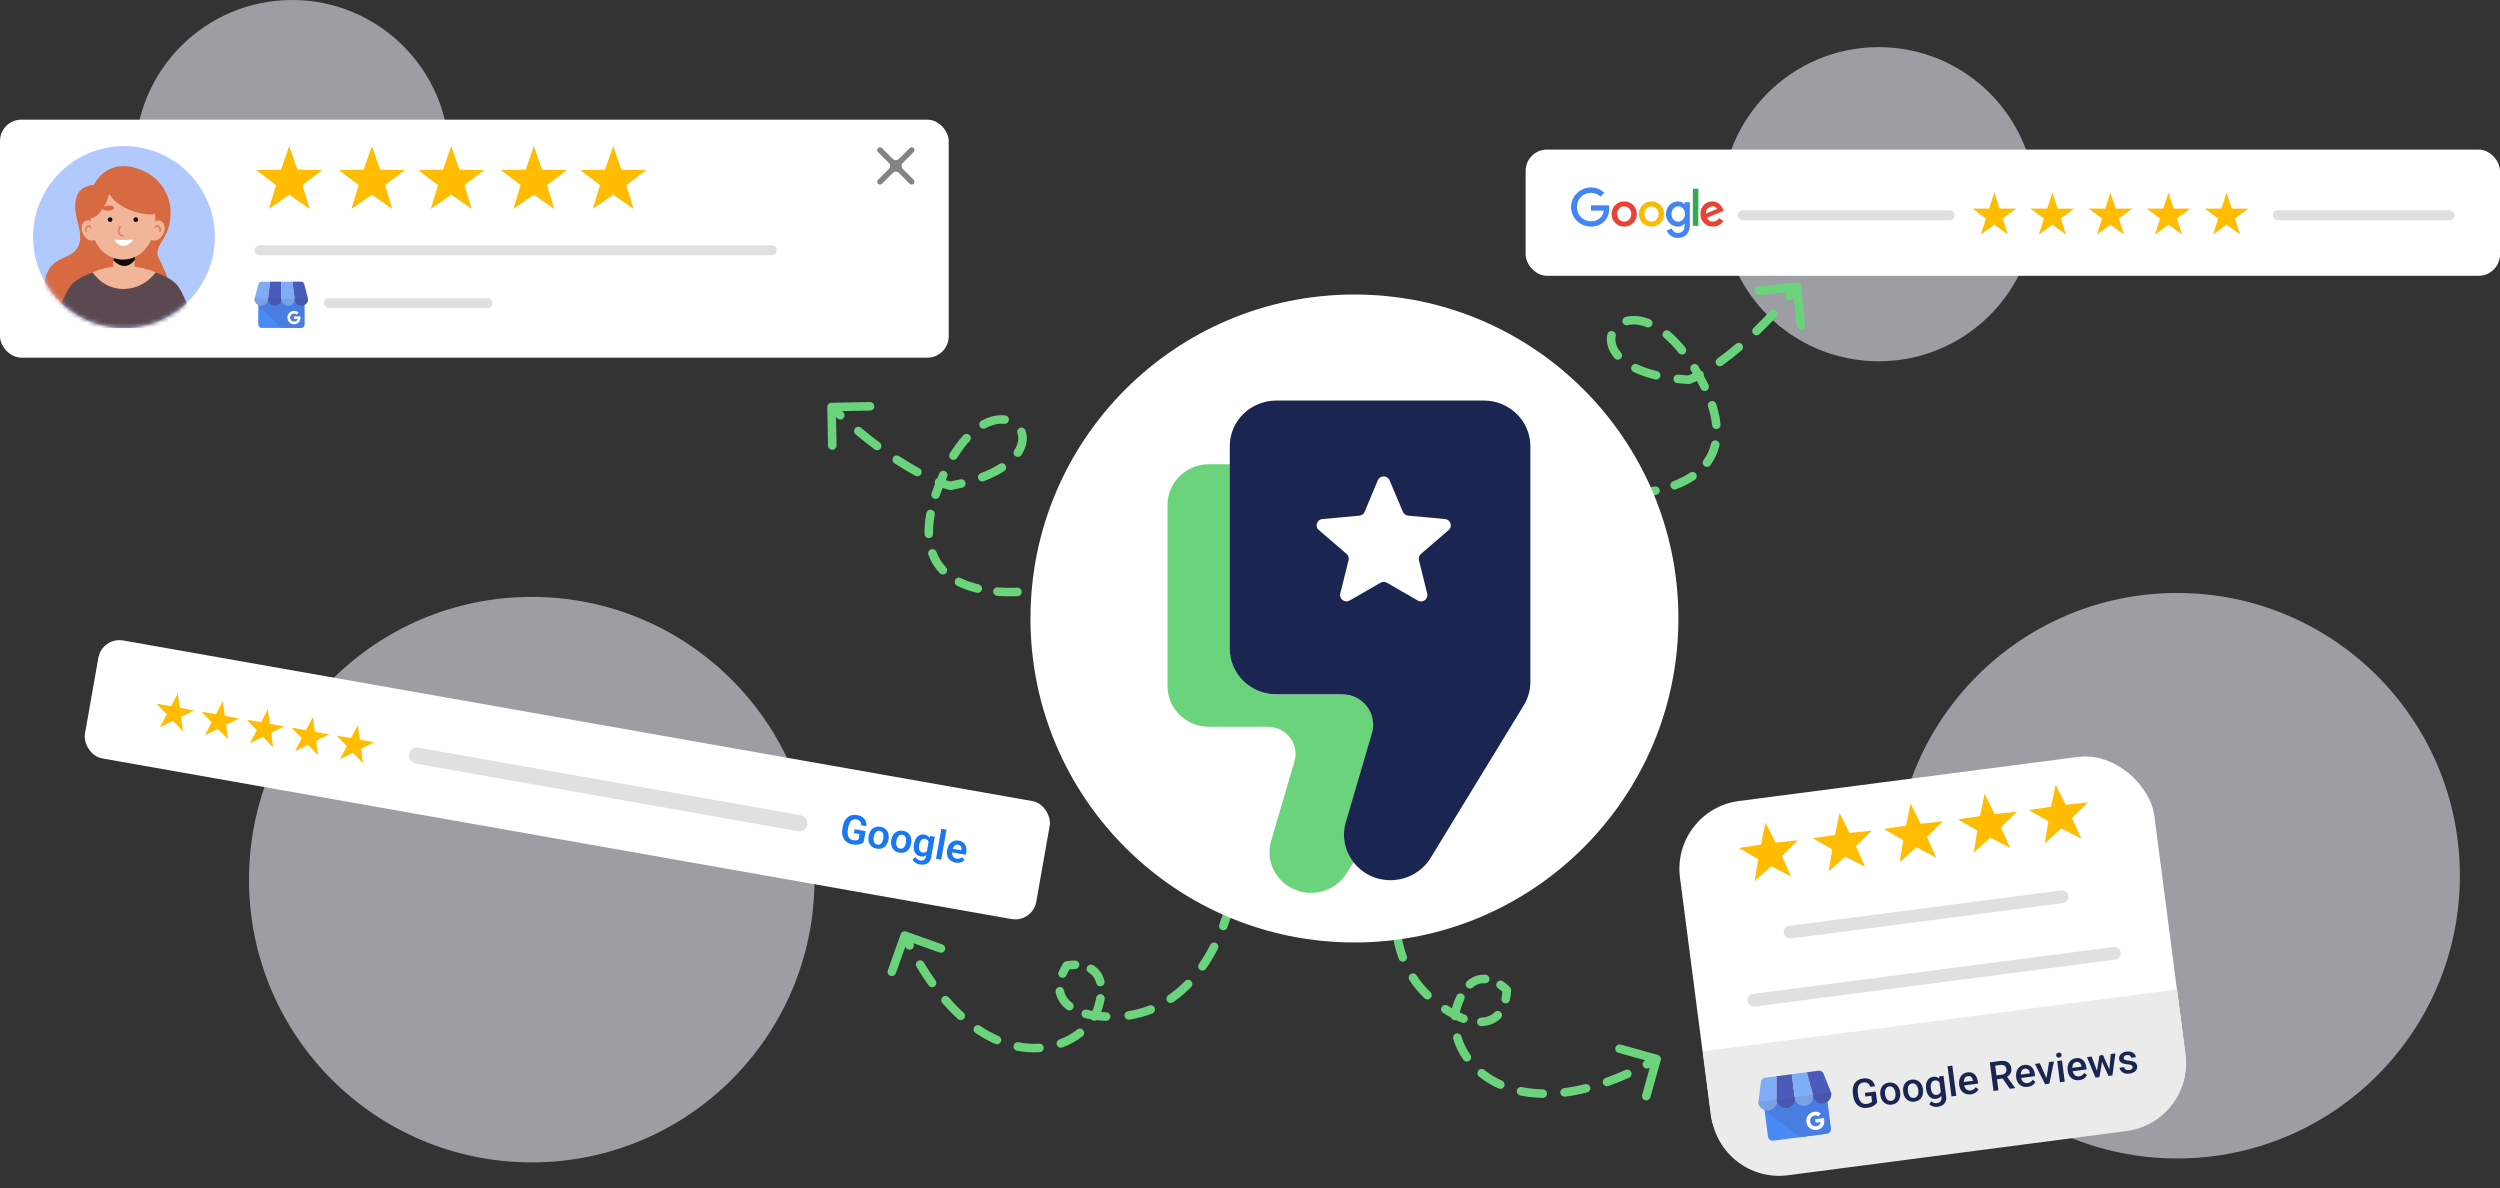 <svg width="585" height="278" viewBox="0 0 585 278" fill="none" xmlns="http://www.w3.org/2000/svg">
<rect x="0" y="0" width="585" height="278" fill="#333333" stroke="none"/>
<circle cx="68.374" cy="36.756" r="36.756" fill="#F2F5FF" fill-opacity="0.55"/>
<circle cx="439.612" cy="47.784" r="36.756" fill="#F2F5FF" fill-opacity="0.55"/>
<path d="M375.692 116.578C375.141 116.542 374.723 116.066 374.759 115.515C374.795 114.964 375.271 114.546 375.822 114.582L375.692 116.578ZM397.821 88.41L396.942 88.887L397.821 88.41ZM395.175 88.872L395.501 89.817C395.378 89.86 395.248 89.878 395.118 89.871L395.175 88.872ZM420.344 66.089C420.893 66.029 421.386 66.427 421.445 66.976L422.412 75.924C422.471 76.473 422.074 76.966 421.525 77.025C420.976 77.085 420.482 76.687 420.423 76.138L419.564 68.185L411.611 69.043C411.061 69.103 410.568 68.706 410.509 68.157C410.45 67.608 410.847 67.114 411.396 67.055L420.344 66.089ZM378.103 114.669C378.655 114.676 379.097 115.13 379.09 115.682C379.083 116.234 378.629 116.676 378.077 116.669L378.103 114.669ZM382.847 116.491C382.297 116.54 381.812 116.133 381.763 115.583C381.715 115.033 382.121 114.548 382.671 114.499L382.847 116.491ZM387.181 113.844C387.722 113.732 388.251 114.079 388.364 114.62C388.476 115.16 388.129 115.69 387.588 115.802L387.181 113.844ZM392.228 114.476C391.712 114.671 391.135 114.41 390.94 113.893C390.745 113.376 391.006 112.799 391.522 112.605L392.228 114.476ZM395.482 110.605C395.94 110.297 396.561 110.419 396.869 110.877C397.177 111.336 397.056 111.957 396.597 112.265L395.482 110.605ZM400.235 108.847C399.907 109.291 399.281 109.386 398.836 109.058C398.392 108.73 398.297 108.104 398.625 107.66L400.235 108.847ZM400.393 103.809C400.518 103.271 401.055 102.936 401.593 103.06C402.131 103.185 402.466 103.722 402.342 104.26L400.393 103.809ZM402.614 99.296C402.668 99.846 402.267 100.336 401.717 100.39C401.168 100.444 400.678 100.043 400.624 99.493L402.614 99.296ZM399.682 95.136C399.514 94.611 399.803 94.047 400.329 93.879C400.855 93.71 401.418 94 401.587 94.526L399.682 95.136ZM399.788 90.062C400.027 90.56 399.816 91.157 399.318 91.396C398.82 91.634 398.223 91.424 397.984 90.926L399.788 90.062ZM395.679 86.691C395.391 86.22 395.54 85.605 396.011 85.317C396.482 85.029 397.098 85.178 397.386 85.649L395.679 86.691ZM394.372 81.334C394.719 81.764 394.651 82.393 394.221 82.74C393.792 83.087 393.162 83.019 392.815 82.589L394.372 81.334ZM389.396 79.053C388.972 78.699 388.917 78.068 389.271 77.645C389.626 77.221 390.256 77.165 390.68 77.52L389.396 79.053ZM386.042 74.684C386.557 74.885 386.811 75.464 386.611 75.979C386.41 76.494 385.831 76.748 385.316 76.548L386.042 74.684ZM380.887 76.086C380.351 76.218 379.809 75.891 379.677 75.355C379.545 74.819 379.872 74.277 380.408 74.144L380.887 76.086ZM376.129 78.227C376.254 77.689 376.791 77.354 377.329 77.478C377.867 77.602 378.202 78.139 378.078 78.677L376.129 78.227ZM379.319 82.516C379.68 82.934 379.634 83.566 379.216 83.927C378.798 84.288 378.166 84.241 377.805 83.823L379.319 82.516ZM382.26 87.053C381.762 86.815 381.551 86.218 381.789 85.72C382.027 85.221 382.624 85.01 383.123 85.249L382.26 87.053ZM387.772 86.843C388.309 86.972 388.64 87.512 388.511 88.049C388.383 88.586 387.843 88.917 387.306 88.788L387.772 86.843ZM392.493 89.658C391.944 89.6 391.546 89.108 391.604 88.558C391.663 88.009 392.155 87.611 392.705 87.67L392.493 89.658ZM397.245 86.826C397.731 86.564 398.338 86.745 398.6 87.231C398.862 87.718 398.68 88.324 398.194 88.586L397.245 86.826ZM403.039 85.509C402.59 85.831 401.965 85.729 401.643 85.281C401.321 84.832 401.423 84.207 401.872 83.885L403.039 85.509ZM406.219 80.474C406.64 80.116 407.271 80.168 407.628 80.589C407.985 81.01 407.934 81.641 407.513 81.998L406.219 80.474ZM411.718 78.183C411.321 78.566 410.688 78.555 410.304 78.158C409.921 77.761 409.932 77.127 410.329 76.744L411.718 78.183ZM414.217 72.775C414.592 72.371 415.225 72.347 415.63 72.723C416.034 73.099 416.058 73.731 415.682 74.136L414.217 72.775ZM419.429 69.897C419.073 70.32 418.442 70.373 418.02 70.018C417.598 69.662 417.544 69.031 417.9 68.609L419.429 69.897ZM375.822 114.582C376.552 114.629 377.315 114.659 378.103 114.669L378.077 116.669C377.256 116.659 376.458 116.627 375.692 116.578L375.822 114.582ZM382.671 114.499C384.174 114.366 385.694 114.153 387.181 113.844L387.588 115.802C386.016 116.129 384.418 116.352 382.847 116.491L382.671 114.499ZM391.522 112.605C392.963 112.061 394.3 111.399 395.482 110.605L396.597 112.265C395.265 113.16 393.786 113.888 392.228 114.476L391.522 112.605ZM398.625 107.66C399.445 106.548 400.054 105.274 400.393 103.809L402.342 104.26C401.939 105.998 401.212 107.522 400.235 108.847L398.625 107.66ZM400.624 99.493C400.493 98.167 400.189 96.718 399.682 95.136L401.587 94.526C402.131 96.223 402.467 97.811 402.614 99.296L400.624 99.493ZM397.984 90.926C397.668 90.264 397.321 89.585 396.942 88.887L398.699 87.933C399.094 88.659 399.456 89.368 399.788 90.062L397.984 90.926ZM396.942 88.887C396.522 88.114 396.101 87.383 395.679 86.691L397.386 85.649C397.826 86.371 398.265 87.132 398.699 87.933L396.942 88.887ZM392.815 82.589C391.653 81.149 390.505 79.983 389.396 79.053L390.68 77.52C391.9 78.542 393.138 79.803 394.372 81.334L392.815 82.589ZM385.316 76.548C383.564 75.865 382.053 75.798 380.887 76.086L380.408 74.144C382.037 73.742 383.971 73.877 386.042 74.684L385.316 76.548ZM378.078 78.677C377.833 79.738 378.105 81.109 379.319 82.516L377.805 83.823C376.257 82.029 375.714 80.024 376.129 78.227L378.078 78.677ZM383.123 85.249C384.394 85.856 385.933 86.402 387.772 86.843L387.306 88.788C385.351 88.319 383.676 87.729 382.26 87.053L383.123 85.249ZM392.705 87.67C393.509 87.755 394.351 87.824 395.232 87.874L395.118 89.871C394.206 89.819 393.331 89.747 392.493 89.658L392.705 87.67ZM394.848 87.927C395.427 87.727 396.234 87.371 397.245 86.826L398.194 88.586C397.123 89.164 396.214 89.571 395.501 89.817L394.848 87.927ZM401.872 83.885C403.2 82.93 404.657 81.799 406.219 80.474L407.513 81.998C405.912 83.357 404.413 84.522 403.039 85.509L401.872 83.885ZM410.329 76.744C411.583 75.534 412.882 74.213 414.217 72.775L415.682 74.136C414.323 75.6 412.998 76.947 411.718 78.183L410.329 76.744ZM417.9 68.609C418.486 67.913 419.077 67.195 419.672 66.456L421.23 67.71C420.625 68.461 420.025 69.19 419.429 69.897L417.9 68.609Z" fill="#6CD37D"/>
<path d="M245.234 138.696C245.776 138.591 246.13 138.067 246.025 137.524C245.92 136.982 245.396 136.628 244.854 136.733L245.234 138.696ZM219.727 113.547L220.659 113.909L219.727 113.547ZM222.41 113.672L222.205 114.651C222.333 114.677 222.464 114.679 222.592 114.655L222.41 113.672ZM194.566 94.248C194.014 94.259 193.574 94.715 193.585 95.267L193.756 104.265C193.767 104.817 194.223 105.257 194.775 105.246C195.327 105.236 195.766 104.779 195.756 104.227L195.604 96.229L203.602 96.077C204.154 96.066 204.593 95.61 204.583 95.058C204.572 94.506 204.116 94.067 203.564 94.077L194.566 94.248ZM242.602 137.108C242.055 137.184 241.674 137.69 241.75 138.237C241.827 138.784 242.333 139.165 242.88 139.088L242.602 137.108ZM238.125 139.514C238.677 139.493 239.107 139.028 239.086 138.476C239.065 137.924 238.6 137.494 238.048 137.515L238.125 139.514ZM233.492 137.435C232.941 137.392 232.46 137.803 232.417 138.354C232.373 138.904 232.785 139.385 233.335 139.429L233.492 137.435ZM228.565 138.699C229.102 138.827 229.641 138.495 229.769 137.958C229.897 137.421 229.566 136.881 229.029 136.753L228.565 138.699ZM224.849 135.27C224.355 135.022 223.754 135.221 223.506 135.715C223.259 136.209 223.458 136.81 223.952 137.057L224.849 135.27ZM219.912 134.125C220.293 134.525 220.926 134.54 221.326 134.158C221.725 133.777 221.74 133.144 221.359 132.745L219.912 134.125ZM219.118 129.148C218.927 128.63 218.352 128.365 217.834 128.557C217.316 128.748 217.051 129.324 217.243 129.842L219.118 129.148ZM216.346 124.952C216.361 125.504 216.821 125.939 217.373 125.924C217.925 125.908 218.36 125.448 218.345 124.896L216.346 124.952ZM218.729 120.455C218.83 119.912 218.472 119.39 217.929 119.289C217.386 119.188 216.864 119.547 216.763 120.09L218.729 120.455ZM217.983 115.434C217.81 115.959 218.094 116.524 218.618 116.698C219.142 116.872 219.708 116.588 219.882 116.064L217.983 115.434ZM221.634 111.572C221.86 111.068 221.635 110.476 221.131 110.25C220.627 110.024 220.035 110.25 219.809 110.754L221.634 111.572ZM222.254 106.092C221.965 106.563 222.111 107.179 222.581 107.468C223.051 107.758 223.667 107.612 223.957 107.141L222.254 106.092ZM226.903 103.202C227.278 102.797 227.254 102.164 226.849 101.789C226.443 101.414 225.811 101.438 225.435 101.843L226.903 103.202ZM229.678 98.444C229.193 98.708 229.014 99.315 229.277 99.801C229.541 100.286 230.148 100.465 230.634 100.202L229.678 98.444ZM234.969 99.184C235.517 99.248 236.013 98.855 236.077 98.306C236.141 97.757 235.747 97.261 235.199 97.198L234.969 99.184ZM239.959 100.708C239.767 100.19 239.192 99.925 238.674 100.116C238.156 100.307 237.891 100.882 238.082 101.4L239.959 100.708ZM237.336 105.365C237.031 105.826 237.156 106.446 237.617 106.751C238.077 107.057 238.698 106.931 239.003 106.47L237.336 105.365ZM234.991 110.237C235.455 109.938 235.589 109.319 235.29 108.855C234.991 108.39 234.372 108.257 233.908 108.556L234.991 110.237ZM229.497 110.724C228.98 110.92 228.72 111.497 228.916 112.014C229.111 112.53 229.689 112.79 230.205 112.595L229.497 110.724ZM225.169 114.113C225.706 113.986 226.039 113.447 225.912 112.91C225.784 112.372 225.246 112.04 224.708 112.167L225.169 114.113ZM220.098 111.903C219.582 111.705 219.004 111.961 218.805 112.477C218.606 112.992 218.863 113.571 219.378 113.769L220.098 111.903ZM214.184 111.329C214.67 111.592 215.277 111.411 215.54 110.925C215.803 110.44 215.622 109.833 215.137 109.57L214.184 111.329ZM210.394 106.735C209.931 106.433 209.312 106.564 209.01 107.027C208.709 107.49 208.84 108.109 209.302 108.411L210.394 106.735ZM204.649 105.156C205.091 105.487 205.718 105.396 206.048 104.953C206.379 104.511 206.288 103.884 205.845 103.554L204.649 105.156ZM201.488 100.108C201.064 99.754 200.434 99.81 200.08 100.234C199.726 100.658 199.782 101.289 200.206 101.643L201.488 100.108ZM195.954 97.91C196.36 98.285 196.993 98.258 197.367 97.852C197.741 97.446 197.715 96.813 197.308 96.439L195.954 97.91ZM244.854 136.733C244.135 136.872 243.381 136.998 242.602 137.108L242.88 139.088C243.693 138.974 244.481 138.842 245.234 138.696L244.854 136.733ZM238.048 137.515C236.541 137.573 235.006 137.553 233.492 137.435L233.335 139.429C234.936 139.554 236.549 139.574 238.125 139.514L238.048 137.515ZM229.029 136.753C227.531 136.396 226.121 135.908 224.849 135.27L223.952 137.057C225.386 137.777 226.945 138.312 228.565 138.699L229.029 136.753ZM221.359 132.745C220.405 131.746 219.64 130.558 219.118 129.148L217.243 129.842C217.862 131.515 218.775 132.934 219.912 134.125L221.359 132.745ZM218.345 124.896C218.308 123.563 218.426 122.087 218.729 120.455L216.763 120.09C216.437 121.842 216.304 123.46 216.346 124.952L218.345 124.896ZM219.882 116.064C220.112 115.368 220.371 114.65 220.659 113.909L218.795 113.185C218.495 113.955 218.225 114.705 217.983 115.434L219.882 116.064ZM220.659 113.909C220.977 113.09 221.303 112.312 221.634 111.572L219.809 110.754C219.463 111.525 219.125 112.335 218.795 113.185L220.659 113.909ZM223.957 107.141C224.928 105.566 225.919 104.264 226.903 103.202L225.435 101.843C224.354 103.011 223.286 104.418 222.254 106.092L223.957 107.141ZM230.634 100.202C232.286 99.303 233.776 99.046 234.969 99.184L235.199 97.198C233.532 97.005 231.631 97.383 229.678 98.444L230.634 100.202ZM238.082 101.4C238.46 102.422 238.363 103.816 237.336 105.365L239.003 106.47C240.312 104.495 240.597 102.438 239.959 100.708L238.082 101.4ZM233.908 108.556C232.723 109.319 231.265 110.055 229.497 110.724L230.205 112.595C232.085 111.883 233.672 111.087 234.991 110.237L233.908 108.556ZM224.708 112.167C223.921 112.353 223.095 112.528 222.227 112.689L222.592 114.655C223.491 114.488 224.349 114.307 225.169 114.113L224.708 112.167ZM222.614 112.693C222.014 112.568 221.169 112.316 220.098 111.903L219.378 113.769C220.514 114.207 221.467 114.497 222.205 114.651L222.614 112.693ZM215.137 109.57C213.698 108.791 212.11 107.852 210.394 106.735L209.302 108.411C211.062 109.557 212.696 110.523 214.184 111.329L215.137 109.57ZM205.845 103.554C204.449 102.511 202.994 101.365 201.488 100.108L200.206 101.643C201.739 102.923 203.223 104.092 204.649 105.156L205.845 103.554ZM197.308 96.439C196.639 95.823 195.962 95.186 195.278 94.528L193.891 95.968C194.586 96.637 195.274 97.284 195.954 97.91L197.308 96.439Z" fill="#6CD37D"/>
<path d="M290.366 203.866C290.423 203.317 290.024 202.825 289.474 202.768C288.925 202.711 288.433 203.11 288.376 203.659L290.366 203.866ZM256.165 237.64L256.296 236.649C256.289 236.648 256.282 236.647 256.275 236.646L256.165 237.64ZM249.635 225.918L249.458 224.934C249.177 224.984 248.932 225.151 248.783 225.394L249.635 225.918ZM257.057 235.523L256.097 235.243L257.057 235.523ZM212.037 217.979C211.517 217.794 210.945 218.066 210.76 218.587L207.745 227.066C207.56 227.587 207.832 228.159 208.352 228.344C208.872 228.529 209.444 228.257 209.629 227.736L212.309 220.199L219.847 222.879C220.367 223.064 220.939 222.792 221.124 222.272C221.309 221.751 221.037 221.18 220.517 220.995L212.037 217.979ZM211.953 221.692C212.204 222.183 212.807 222.378 213.299 222.127C213.79 221.875 213.985 221.273 213.734 220.781L211.953 221.692ZM216.171 225.198C215.888 224.723 215.275 224.568 214.8 224.851C214.326 225.134 214.171 225.748 214.454 226.222L216.171 225.198ZM217.284 230.58C217.603 231.031 218.227 231.137 218.678 230.818C219.128 230.499 219.235 229.874 218.915 229.424L217.284 230.58ZM222.007 233.386C221.646 232.968 221.015 232.922 220.597 233.283C220.179 233.643 220.132 234.275 220.493 234.693L222.007 233.386ZM224.132 238.452C224.54 238.824 225.172 238.796 225.545 238.388C225.917 237.981 225.889 237.348 225.481 236.976L224.132 238.452ZM229.37 240.055C228.912 239.746 228.29 239.867 227.981 240.324C227.673 240.782 227.793 241.404 228.251 241.713L229.37 240.055ZM232.884 244.276C233.391 244.496 233.98 244.265 234.201 243.759C234.421 243.252 234.19 242.663 233.683 242.442L232.884 244.276ZM238.343 243.903C237.8 243.799 237.276 244.154 237.172 244.696C237.067 245.239 237.423 245.763 237.965 245.867L238.343 243.903ZM243.316 246.213C243.867 246.176 244.284 245.7 244.247 245.149C244.211 244.597 243.734 244.18 243.183 244.217L243.316 246.213ZM247.897 243.23C247.379 243.42 247.112 243.995 247.302 244.513C247.492 245.032 248.067 245.298 248.585 245.108L247.897 243.23ZM253.321 242.482C253.754 242.14 253.828 241.511 253.486 241.077C253.144 240.644 252.515 240.57 252.081 240.912L253.321 242.482ZM255.184 237.373C254.91 237.852 255.076 238.463 255.555 238.737C256.035 239.011 256.646 238.845 256.92 238.366L255.184 237.373ZM258.488 233.804C258.583 233.26 258.22 232.742 257.676 232.646C257.132 232.551 256.613 232.915 256.518 233.459L258.488 233.804ZM256.511 230.028C256.645 230.563 257.189 230.888 257.724 230.753C258.26 230.619 258.585 230.075 258.45 229.54L256.511 230.028ZM255.797 225.869C255.326 225.58 254.71 225.729 254.422 226.2C254.134 226.671 254.282 227.286 254.753 227.575L255.797 225.869ZM251.548 226.762C252.1 226.771 252.555 226.33 252.564 225.778C252.572 225.226 252.131 224.771 251.579 224.763L251.548 226.762ZM247.724 227.415C247.507 227.923 247.743 228.51 248.251 228.727C248.758 228.945 249.346 228.709 249.563 228.201L247.724 227.415ZM248.98 231.782C248.885 231.238 248.367 230.874 247.823 230.969C247.279 231.064 246.915 231.582 247.01 232.126L248.98 231.782ZM249.633 236.245C250.071 236.581 250.699 236.498 251.034 236.059C251.37 235.621 251.287 234.993 250.849 234.657L249.633 236.245ZM254.335 236.278C253.801 236.135 253.253 236.452 253.11 236.985C252.967 237.518 253.283 238.067 253.817 238.21L254.335 236.278ZM258.782 238.877C259.334 238.902 259.801 238.475 259.826 237.923C259.851 237.371 259.424 236.904 258.873 236.879L258.782 238.877ZM263.983 236.618C263.437 236.702 263.063 237.213 263.148 237.759C263.232 238.305 263.743 238.679 264.289 238.594L263.983 236.618ZM269.639 237.143C270.153 236.939 270.403 236.358 270.199 235.845C269.995 235.332 269.414 235.081 268.9 235.285L269.639 237.143ZM273.39 232.878C272.935 233.192 272.82 233.814 273.133 234.269C273.446 234.724 274.069 234.839 274.524 234.526L273.39 232.878ZM278.728 230.949C279.112 230.552 279.102 229.919 278.705 229.535C278.308 229.151 277.675 229.161 277.291 229.558L278.728 230.949ZM280.555 225.56C280.24 226.014 280.353 226.637 280.807 226.951C281.261 227.266 281.884 227.153 282.199 226.699L280.555 225.56ZM284.992 222.008C285.244 221.516 285.049 220.914 284.558 220.662C284.066 220.411 283.463 220.605 283.212 221.097L284.992 222.008ZM285.319 216.325C285.124 216.841 285.384 217.419 285.9 217.614C286.417 217.809 286.994 217.549 287.19 217.033L285.319 216.325ZM288.853 211.867C288.997 211.333 288.68 210.785 288.147 210.642C287.614 210.498 287.065 210.814 286.922 211.348L288.853 211.867ZM288.029 206.239C287.94 206.784 288.309 207.298 288.854 207.387C289.399 207.476 289.913 207.107 290.003 206.562L288.029 206.239ZM210.799 219.351C211.18 220.152 211.565 220.932 211.953 221.692L213.734 220.781C213.354 220.039 212.978 219.276 212.605 218.492L210.799 219.351ZM214.454 226.222C215.382 227.779 216.327 229.23 217.284 230.58L218.915 229.424C217.99 228.118 217.074 226.711 216.171 225.198L214.454 226.222ZM220.493 234.693C221.696 236.086 222.911 237.336 224.132 238.452L225.481 236.976C224.321 235.915 223.161 234.722 222.007 233.386L220.493 234.693ZM228.251 241.713C229.803 242.76 231.352 243.608 232.884 244.276L233.683 242.442C232.268 241.825 230.825 241.037 229.37 240.055L228.251 241.713ZM237.965 245.867C239.816 246.224 241.61 246.326 243.316 246.213L243.183 244.217C241.65 244.319 240.027 244.228 238.343 243.903L237.965 245.867ZM248.585 245.108C250.358 244.459 251.954 243.561 253.321 242.482L252.081 240.912C250.885 241.857 249.475 242.652 247.897 243.23L248.585 245.108ZM256.92 238.366C257.389 237.546 257.759 236.687 258.017 235.803L256.097 235.243C255.886 235.967 255.579 236.681 255.184 237.373L256.92 238.366ZM258.017 235.803C258.222 235.098 258.378 234.432 258.488 233.804L256.518 233.459C256.422 234.008 256.284 234.601 256.097 235.243L258.017 235.803ZM258.45 229.54C258.015 227.811 257.028 226.622 255.797 225.869L254.753 227.575C255.559 228.068 256.209 228.831 256.511 230.028L258.45 229.54ZM251.579 224.763C250.826 224.751 250.102 224.818 249.458 224.934L249.812 226.902C250.334 226.808 250.93 226.753 251.548 226.762L251.579 224.763ZM248.783 225.394C248.352 226.094 248.001 226.767 247.724 227.415L249.563 228.201C249.797 227.654 250.101 227.068 250.487 226.441L248.783 225.394ZM247.01 232.126C247.323 233.918 248.358 235.269 249.633 236.245L250.849 234.657C249.867 233.905 249.187 232.963 248.98 231.782L247.01 232.126ZM253.817 238.21C254.597 238.419 255.361 238.557 256.055 238.634L256.275 236.646C255.679 236.58 255.015 236.46 254.335 236.278L253.817 238.21ZM256.035 238.632C256.972 238.755 257.888 238.836 258.782 238.877L258.873 236.879C258.037 236.841 257.178 236.765 256.296 236.649L256.035 238.632ZM264.289 238.594C266.191 238.3 267.973 237.806 269.639 237.143L268.9 235.285C267.373 235.893 265.736 236.347 263.983 236.618L264.289 238.594ZM274.524 234.526C276.054 233.472 277.453 232.266 278.728 230.949L277.291 229.558C276.1 230.788 274.802 231.906 273.39 232.878L274.524 234.526ZM282.199 226.699C283.241 225.194 284.17 223.617 284.992 222.008L283.212 221.097C282.425 222.635 281.542 224.135 280.555 225.56L282.199 226.699ZM287.19 217.033C287.849 215.288 288.401 213.551 288.853 211.867L286.922 211.348C286.485 212.972 285.954 214.647 285.319 216.325L287.19 217.033ZM290.003 206.562C290.157 205.62 290.277 204.718 290.366 203.866L288.376 203.659C288.292 204.47 288.177 205.334 288.029 206.239L290.003 206.562Z" fill="#6CD37D"/>
<path d="M332.023 190.189C332.293 189.707 332.902 189.536 333.384 189.805C333.866 190.075 334.038 190.685 333.768 191.166L332.023 190.189ZM340.52 237.499L340.984 236.613C340.99 236.616 340.996 236.62 341.002 236.623L340.52 237.499ZM352.611 231.679L353.323 230.977C353.523 231.179 353.627 231.458 353.609 231.742L352.611 231.679ZM341.011 235.255L341.957 235.579L341.011 235.255ZM387.916 246.851C388.448 247 388.759 247.551 388.61 248.083L386.189 256.751C386.041 257.283 385.489 257.594 384.957 257.446C384.425 257.297 384.114 256.745 384.263 256.213L386.415 248.508L378.71 246.356C378.178 246.208 377.867 245.656 378.015 245.124C378.164 244.592 378.716 244.282 379.248 244.43L387.916 246.851ZM385.846 249.934C385.357 250.191 384.752 250.003 384.495 249.514C384.238 249.025 384.426 248.421 384.915 248.164L385.846 249.934ZM380.378 250.369C380.883 250.145 381.474 250.371 381.698 250.876C381.923 251.38 381.696 251.972 381.192 252.196L380.378 250.369ZM376.368 254.128C375.848 254.312 375.276 254.04 375.092 253.519C374.907 252.999 375.18 252.427 375.7 252.243L376.368 254.128ZM370.891 253.7C371.426 253.566 371.969 253.892 372.103 254.428C372.237 254.964 371.911 255.507 371.375 255.641L370.891 253.7ZM366.236 256.617C365.688 256.686 365.187 256.299 365.117 255.751C365.048 255.203 365.435 254.702 365.983 254.633L366.236 256.617ZM361.031 254.909C361.583 254.921 362.021 255.377 362.01 255.93C361.999 256.482 361.542 256.92 360.99 256.909L361.031 254.909ZM355.726 256.335C355.185 256.223 354.837 255.695 354.948 255.154C355.06 254.613 355.589 254.264 356.13 254.376L355.726 256.335ZM351.479 252.886C351.983 253.113 352.207 253.705 351.979 254.208C351.752 254.712 351.16 254.936 350.657 254.709L351.479 252.886ZM346.084 251.908C345.655 251.561 345.588 250.931 345.936 250.502C346.283 250.072 346.913 250.006 347.342 250.353L346.084 251.908ZM344.057 246.831C344.372 247.285 344.259 247.908 343.805 248.222C343.351 248.537 342.728 248.424 342.413 247.97L344.057 246.831ZM340.056 243.095C339.898 242.565 340.2 242.009 340.73 241.852C341.259 241.695 341.816 241.996 341.973 242.526L340.056 243.095ZM341.476 237.845C341.424 238.395 340.936 238.799 340.386 238.746C339.837 238.694 339.433 238.207 339.485 237.657L341.476 237.845ZM340.831 233.024C341.067 232.525 341.663 232.311 342.162 232.547C342.662 232.782 342.876 233.378 342.64 233.878L340.831 233.024ZM344.623 231.077C344.204 231.437 343.573 231.39 343.213 230.971C342.853 230.553 342.9 229.921 343.319 229.561L344.623 231.077ZM347.603 228.089C348.154 228.125 348.572 228.601 348.536 229.152C348.5 229.703 348.024 230.121 347.473 230.085L347.603 228.089ZM350.561 231.267C350.104 230.956 349.987 230.334 350.298 229.878C350.609 229.421 351.231 229.304 351.687 229.615L350.561 231.267ZM353.31 234.003C353.195 234.544 352.664 234.888 352.124 234.773C351.584 234.658 351.239 234.127 351.354 233.587L353.31 234.003ZM349.767 236.85C350.159 236.46 350.792 236.461 351.182 236.852C351.572 237.243 351.571 237.876 351.18 238.266L349.767 236.85ZM346.663 240.122C346.111 240.144 345.646 239.714 345.625 239.162C345.603 238.61 346.032 238.145 346.584 238.123L346.663 240.122ZM342.801 237.44C343.319 237.63 343.585 238.205 343.395 238.723C343.204 239.242 342.63 239.508 342.111 239.317L342.801 237.44ZM337.669 237.001C337.203 236.704 337.067 236.086 337.365 235.62C337.662 235.155 338.28 235.019 338.746 235.316L337.669 237.001ZM334.719 232.159C335.116 232.542 335.128 233.175 334.744 233.573C334.361 233.97 333.728 233.982 333.33 233.598L334.719 232.159ZM329.793 229.33C329.491 228.867 329.621 228.248 330.083 227.946C330.546 227.644 331.166 227.774 331.467 228.237L329.793 229.33ZM329.185 223.683C329.376 224.201 329.111 224.776 328.593 224.968C328.075 225.159 327.5 224.894 327.309 224.376L329.185 223.683ZM325.933 219.031C325.847 218.485 326.22 217.974 326.766 217.888C327.312 217.803 327.823 218.176 327.909 218.721L325.933 219.031ZM327.544 213.574C327.54 214.126 327.088 214.57 326.536 214.565C325.984 214.561 325.54 214.109 325.544 213.557L327.544 213.574ZM325.963 208.114C326.041 207.567 326.547 207.186 327.094 207.264C327.641 207.342 328.021 207.848 327.943 208.395L325.963 208.114ZM328.97 203.28C328.833 203.815 328.287 204.137 327.752 203.999C327.218 203.861 326.896 203.316 327.034 202.781L328.97 203.28ZM328.65 197.6C328.84 197.082 329.414 196.815 329.933 197.006C330.452 197.196 330.718 197.77 330.528 198.289L328.65 197.6ZM332.566 193.475C332.325 193.972 331.727 194.179 331.23 193.938C330.733 193.697 330.526 193.099 330.767 192.602L332.566 193.475ZM388.138 248.685C387.365 249.121 386.601 249.537 385.846 249.934L384.915 248.164C385.652 247.776 386.399 247.369 387.156 246.943L388.138 248.685ZM381.192 252.196C379.536 252.933 377.928 253.575 376.368 254.128L375.7 252.243C377.209 251.708 378.768 251.086 380.378 250.369L381.192 252.196ZM371.375 255.641C369.59 256.086 367.877 256.408 366.236 256.617L365.983 254.633C367.542 254.434 369.178 254.128 370.891 253.7L371.375 255.641ZM360.99 256.909C359.118 256.871 357.363 256.672 355.726 256.335L356.13 254.376C357.642 254.687 359.275 254.873 361.031 254.909L360.99 256.909ZM350.657 254.709C348.938 253.933 347.413 252.984 346.084 251.908L347.342 250.353C348.537 251.32 349.915 252.18 351.479 252.886L350.657 254.709ZM342.413 247.97C341.338 246.418 340.551 244.764 340.056 243.095L341.973 242.526C342.407 243.987 343.101 245.449 344.057 246.831L342.413 247.97ZM339.485 237.657C339.574 236.716 339.767 235.801 340.065 234.93L341.957 235.579C341.712 236.292 341.551 237.052 341.476 237.845L339.485 237.657ZM340.065 234.93C340.303 234.236 340.559 233.602 340.831 233.024L342.64 233.878C342.403 234.381 342.174 234.946 341.957 235.579L340.065 234.93ZM343.319 229.561C344.671 228.399 346.162 227.996 347.603 228.089L347.473 230.085C346.53 230.024 345.559 230.272 344.623 231.077L343.319 229.561ZM351.687 229.615C352.309 230.039 352.863 230.511 353.323 230.977L351.9 232.382C351.526 232.004 351.071 231.615 350.561 231.267L351.687 229.615ZM353.609 231.742C353.558 232.562 353.457 233.315 353.31 234.003L351.354 233.587C351.478 233.005 351.567 232.351 351.613 231.617L353.609 231.742ZM351.18 238.266C349.891 239.55 348.268 240.058 346.663 240.122L346.584 238.123C347.82 238.074 348.919 237.696 349.767 236.85L351.18 238.266ZM342.111 239.317C341.353 239.039 340.649 238.712 340.037 238.375L341.002 236.623C341.528 236.912 342.14 237.197 342.801 237.44L342.111 239.317ZM340.055 238.384C339.218 237.945 338.423 237.484 337.669 237.001L338.746 235.316C339.451 235.767 340.196 236.2 340.984 236.613L340.055 238.384ZM333.33 233.598C331.945 232.262 330.773 230.832 329.793 229.33L331.467 228.237C332.366 229.613 333.442 230.927 334.719 232.159L333.33 233.598ZM327.309 224.376C326.665 222.633 326.216 220.842 325.933 219.031L327.909 218.721C328.174 220.413 328.591 222.075 329.185 223.683L327.309 224.376ZM325.544 213.557C325.559 211.726 325.709 209.903 325.963 208.114L327.943 208.395C327.7 210.105 327.558 211.84 327.544 213.574L325.544 213.557ZM327.034 202.781C327.499 200.975 328.05 199.237 328.65 197.6L330.528 198.289C329.949 199.868 329.418 201.543 328.97 203.28L327.034 202.781ZM330.767 192.602C331.183 191.743 331.605 190.936 332.023 190.189L333.768 191.166C333.37 191.878 332.966 192.65 332.566 193.475L330.767 192.602Z" fill="#6CD37D"/>
<circle cx="509.451" cy="204.915" r="66.162" fill="#F2F5FF" fill-opacity="0.55"/>
<circle cx="124.427" cy="205.837" r="66.162" fill="#F2F5FF" fill-opacity="0.55"/>
<rect width="111.901" height="88.029" rx="16" transform="matrix(0.992 -0.129 0.129 0.992 391.051 189.496)" fill="white"/>
<path d="M398.48 246.012L509.439 231.522L511.416 246.726C512.555 255.489 506.375 263.52 497.613 264.665L418.384 275.011C409.622 276.155 401.596 269.979 400.457 261.216L398.48 246.012Z" fill="#EBEBEB"/>
<rect width="67.141" height="2.984" rx="1.492" transform="matrix(0.992 -0.129 0.129 0.992 417.191 216.832)" fill="#E0E0E0"/>
<rect width="88.029" height="2.984" rx="1.492" transform="matrix(0.992 -0.129 0.129 0.992 408.738 232.758)" fill="#E0E0E0"/>
<path d="M413.133 192.484L415.484 197.192L420.705 196.618L416.965 200.314L419.123 205.114L414.46 202.69L410.572 206.231L411.431 201.037L406.87 198.425L412.064 197.638L413.133 192.484Z" fill="#FFBC00"/>
<path d="M430.453 190.218L432.804 194.926L438.026 194.352L434.285 198.048L436.443 202.848L431.78 200.425L427.892 203.965L428.751 198.771L424.19 196.159L429.384 195.373L430.453 190.218Z" fill="#FFBC00"/>
<path d="M447.078 188.046L449.429 192.754L454.651 192.181L450.91 195.877L453.068 200.677L448.405 198.253L444.517 201.793L445.376 196.599L440.815 193.987L446.009 193.201L447.078 188.046Z" fill="#FFBC00"/>
<path d="M464.403 185.788L466.754 190.496L471.975 189.923L468.234 193.619L470.392 198.419L465.729 195.995L461.841 199.535L462.7 194.341L458.14 191.729L463.333 190.943L464.403 185.788Z" fill="#FFBC00"/>
<path d="M481.02 183.617L483.371 188.324L488.592 187.751L484.852 191.447L487.009 196.247L482.346 193.823L478.459 197.364L479.317 192.17L474.757 189.558L479.951 188.771L481.02 183.617Z" fill="#FFBC00"/>
<path fill-rule="evenodd" clip-rule="evenodd" d="M412.636 257.73L427.345 255.809L428.423 264.065C428.5 264.654 428.079 265.205 427.486 265.283L414.929 266.922C414.34 266.999 413.788 266.579 413.711 265.986L412.633 257.73L412.636 257.73Z" fill="#4A8AF4"/>
<path fill-rule="evenodd" clip-rule="evenodd" d="M411.597 256.933L411.452 257.884C411.456 257.915 411.461 257.957 411.465 257.989C411.618 259.16 412.709 259.989 413.887 259.835C415.041 259.685 415.871 258.651 415.764 257.509C415.761 257.485 415.758 257.46 415.754 257.436C415.751 257.411 415.748 257.387 415.745 257.363C415.744 257.356 415.743 257.345 415.741 257.331L415.734 257.332L415.735 251.829L413.002 252.186C412.5 252.251 412.124 252.659 412.065 253.134L411.597 256.933Z" fill="#80ADF7"/>
<path fill-rule="evenodd" clip-rule="evenodd" d="M419.98 256.774L419.274 251.363L415.735 251.826L415.734 257.329C415.738 257.36 415.743 257.402 415.748 257.433C415.901 258.605 416.973 259.429 418.151 259.275C419.298 259.125 420.12 258.092 420.01 256.951C420.007 256.927 420.004 256.902 420.001 256.878C419.998 256.853 419.994 256.829 419.991 256.805C419.983 256.798 419.982 256.788 419.98 256.774Z" fill="#4A5BB9"/>
<path fill-rule="evenodd" clip-rule="evenodd" d="M415.764 257.522C415.863 258.661 415.043 259.683 413.886 259.834C413.533 259.88 413.199 259.842 412.883 259.731L412.884 259.738L421.192 266.099L427.471 265.279C428.06 265.202 428.485 264.654 428.408 264.061L427.588 257.786C428.188 257.36 428.546 256.622 428.468 255.838C428.465 255.814 428.462 255.789 428.459 255.765C428.456 255.74 428.452 255.716 428.449 255.692L428.445 255.66L427.329 255.806L424.248 256.208L424.216 256.212C424.217 256.219 424.219 256.23 424.22 256.244C424.224 256.268 424.227 256.293 424.23 256.317C424.233 256.341 424.236 256.366 424.24 256.39C424.24 256.397 424.242 256.408 424.244 256.422C424.334 257.551 423.527 258.565 422.387 258.713C421.24 258.863 420.19 258.075 420 256.944C420.111 258.089 419.295 259.117 418.148 259.267C417.009 259.426 415.96 258.638 415.764 257.522Z" fill="#4A7DE2"/>
<path fill-rule="evenodd" clip-rule="evenodd" d="M424.105 255.807L422.805 250.903L419.277 251.363L419.984 256.774C419.988 256.805 419.993 256.847 419.998 256.878C420.151 258.05 421.223 258.874 422.394 258.721C423.541 258.572 424.353 257.54 424.246 256.398C424.243 256.374 424.24 256.349 424.237 256.325C424.234 256.3 424.23 256.276 424.227 256.252C424.226 256.245 424.225 256.234 424.223 256.22L424.216 256.221L424.105 255.807Z" fill="#80ADF7"/>
<path fill-rule="evenodd" clip-rule="evenodd" d="M424.226 256.22C424.23 256.251 424.236 256.293 424.24 256.325C424.393 257.496 425.465 258.32 426.636 258.168C427.783 258.018 428.595 256.986 428.489 255.844C428.486 255.82 428.482 255.795 428.479 255.771C428.476 255.747 428.473 255.722 428.47 255.698C428.469 255.691 428.467 255.68 428.466 255.667L428.123 254.779L426.694 251.221C426.515 250.773 426.047 250.479 425.545 250.545L422.809 250.902L424.226 256.22Z" fill="#4A5BB9"/>
<path d="M426.87 262.071L426.868 262.054C426.849 261.911 426.813 261.77 426.775 261.637L424.773 261.898L424.88 262.718L426.027 262.568C426.013 262.836 425.893 263.089 425.689 263.261L425.759 263.794L426.445 263.705C426.795 263.29 426.954 262.716 426.87 262.071Z" fill="white"/>
<path d="M425.102 264.411C425.678 264.336 426.13 264.082 426.436 263.708L425.68 263.265C425.505 263.419 425.277 263.519 424.987 263.557C424.43 263.63 423.917 263.317 423.684 262.837L422.977 262.93L423.048 263.481C423.485 264.136 424.273 264.519 425.102 264.411Z" fill="white"/>
<path d="M423.684 262.847C423.628 262.723 423.587 262.593 423.567 262.447C423.548 262.3 423.555 262.165 423.577 262.031L423.505 261.48L422.797 261.572C422.692 261.877 422.654 262.215 422.699 262.557C422.744 262.898 422.867 263.216 423.047 263.483L423.684 262.847Z" fill="white"/>
<path d="M424.66 261.008C424.97 260.967 425.262 261.036 425.513 261.219L426.04 260.526C425.629 260.232 425.113 260.08 424.541 260.155C423.711 260.263 423.049 260.835 422.797 261.574L423.577 262.032C423.687 261.518 424.102 261.081 424.66 261.008Z" fill="white"/>
<path fill-rule="evenodd" clip-rule="evenodd" d="M415.741 257.323L411.453 257.883C411.457 257.914 411.463 257.956 411.467 257.987C411.62 259.159 412.71 259.988 413.889 259.834C415.053 259.682 415.872 258.65 415.765 257.508C415.762 257.483 415.759 257.459 415.756 257.434C415.753 257.41 415.749 257.386 415.746 257.361C415.744 257.347 415.742 257.33 415.741 257.323Z" fill="#78A1E4"/>
<path fill-rule="evenodd" clip-rule="evenodd" d="M424.224 256.216L419.984 256.77C419.988 256.801 419.994 256.843 419.998 256.874C420.151 258.045 421.223 258.87 422.394 258.717C423.541 258.567 424.353 257.536 424.247 256.394C424.244 256.369 424.24 256.345 424.237 256.321C424.234 256.296 424.231 256.272 424.228 256.247C424.227 256.24 424.225 256.223 424.224 256.216Z" fill="#78A1E4"/>
<path fill-rule="evenodd" clip-rule="evenodd" d="M419.967 256.772L415.738 257.324C415.742 257.356 415.748 257.397 415.752 257.429C415.905 258.6 416.977 259.425 418.148 259.272C419.295 259.122 420.107 258.09 420.001 256.948C419.998 256.924 419.994 256.9 419.991 256.875C419.988 256.851 419.985 256.826 419.982 256.802C419.981 256.795 419.968 256.779 419.967 256.772Z" fill="#4857AD"/>
<path fill-rule="evenodd" clip-rule="evenodd" d="M428.455 255.663L424.227 256.215C424.231 256.246 424.236 256.288 424.24 256.319C424.393 257.491 425.465 258.315 426.637 258.162C427.784 258.012 428.596 256.981 428.489 255.839C428.486 255.815 428.483 255.79 428.479 255.766C428.476 255.741 428.473 255.717 428.47 255.693C428.459 255.687 428.456 255.67 428.455 255.663Z" fill="#4857AD"/>
<path d="M438.924 255.402L439.258 257.96C439.179 258.098 439.048 258.255 438.866 258.432C438.686 258.605 438.437 258.767 438.12 258.918C437.803 259.068 437.397 259.176 436.904 259.24C436.483 259.295 436.089 259.275 435.721 259.179C435.353 259.081 435.024 258.91 434.733 258.668C434.446 258.425 434.207 258.114 434.017 257.737C433.827 257.356 433.699 256.911 433.633 256.402L433.572 255.938C433.506 255.432 433.51 254.973 433.584 254.561C433.661 254.145 433.801 253.784 434.004 253.477C434.207 253.169 434.468 252.923 434.787 252.738C435.108 252.55 435.484 252.427 435.913 252.371C436.462 252.3 436.928 252.332 437.311 252.469C437.696 252.603 438.008 252.818 438.246 253.114C438.484 253.411 438.657 253.763 438.763 254.17L437.631 254.318C437.564 254.089 437.465 253.89 437.334 253.72C437.205 253.55 437.036 253.425 436.826 253.347C436.619 253.265 436.361 253.244 436.051 253.284C435.784 253.319 435.556 253.4 435.367 253.528C435.178 253.656 435.029 253.826 434.919 254.04C434.813 254.254 434.745 254.506 434.714 254.797C434.683 255.088 434.692 255.414 434.739 255.776L434.801 256.25C434.849 256.618 434.93 256.939 435.044 257.214C435.161 257.489 435.306 257.715 435.478 257.892C435.654 258.069 435.856 258.194 436.084 258.267C436.312 258.337 436.56 258.354 436.83 258.319C437.094 258.285 437.307 258.235 437.47 258.17C437.633 258.102 437.759 258.031 437.849 257.957C437.942 257.879 438.012 257.808 438.06 257.742L437.886 256.413L436.493 256.595L436.38 255.735L438.924 255.402ZM440.01 256.266L439.996 256.161C439.949 255.802 439.958 255.462 440.022 255.142C440.086 254.819 440.201 254.531 440.368 254.278C440.537 254.022 440.756 253.813 441.025 253.65C441.296 253.483 441.613 253.377 441.975 253.329C442.339 253.282 442.673 253.304 442.975 253.395C443.28 253.483 443.547 253.629 443.776 253.833C444.005 254.034 444.192 254.283 444.336 254.579C444.481 254.872 444.576 255.198 444.623 255.556L444.637 255.662C444.684 256.021 444.675 256.36 444.611 256.681C444.547 257.001 444.43 257.289 444.261 257.545C444.091 257.798 443.872 258.008 443.604 258.174C443.335 258.337 443.02 258.442 442.658 258.489C442.293 258.537 441.958 258.516 441.653 258.428C441.351 258.337 441.086 258.19 440.857 257.99C440.628 257.786 440.441 257.537 440.296 257.244C440.152 256.951 440.057 256.625 440.01 256.266ZM441.104 256.016L441.118 256.122C441.147 256.346 441.198 256.554 441.27 256.747C441.342 256.941 441.437 257.106 441.555 257.244C441.673 257.381 441.814 257.483 441.978 257.548C442.143 257.614 442.331 257.633 442.542 257.606C442.748 257.579 442.92 257.513 443.059 257.407C443.201 257.301 443.312 257.167 443.39 257.004C443.469 256.841 443.518 256.657 443.538 256.451C443.561 256.246 443.558 256.031 443.528 255.807L443.515 255.701C443.486 255.48 443.434 255.275 443.359 255.085C443.287 254.892 443.191 254.725 443.069 254.585C442.951 254.445 442.81 254.341 442.645 254.276C442.484 254.206 442.298 254.185 442.09 254.212C441.881 254.24 441.706 254.308 441.565 254.417C441.425 254.522 441.317 254.658 441.239 254.824C441.161 254.99 441.112 255.176 441.092 255.381C441.071 255.584 441.076 255.795 441.104 256.016ZM445.354 255.568L445.341 255.463C445.294 255.104 445.302 254.764 445.367 254.444C445.431 254.121 445.546 253.833 445.712 253.58C445.882 253.324 446.101 253.115 446.369 252.952C446.641 252.785 446.957 252.679 447.319 252.631C447.684 252.584 448.018 252.606 448.32 252.697C448.624 252.785 448.891 252.931 449.121 253.135C449.35 253.336 449.536 253.585 449.681 253.881C449.825 254.174 449.921 254.5 449.968 254.858L449.982 254.964C450.029 255.323 450.02 255.663 449.956 255.983C449.891 256.303 449.775 256.591 449.605 256.847C449.436 257.1 449.217 257.31 448.948 257.476C448.68 257.639 448.364 257.744 448.002 257.791C447.638 257.839 447.303 257.818 446.998 257.73C446.696 257.639 446.431 257.493 446.202 257.292C445.972 257.088 445.786 256.839 445.641 256.546C445.497 256.253 445.401 255.927 445.354 255.568ZM446.449 255.318L446.463 255.424C446.492 255.648 446.543 255.856 446.615 256.049C446.687 256.243 446.782 256.408 446.9 256.546C447.017 256.683 447.158 256.785 447.323 256.85C447.487 256.916 447.676 256.935 447.887 256.908C448.093 256.881 448.265 256.815 448.404 256.709C448.546 256.603 448.656 256.469 448.735 256.306C448.813 256.143 448.863 255.959 448.882 255.753C448.906 255.548 448.902 255.333 448.873 255.109L448.859 255.003C448.831 254.782 448.779 254.577 448.704 254.387C448.632 254.194 448.535 254.027 448.414 253.887C448.296 253.747 448.155 253.643 447.99 253.578C447.828 253.508 447.643 253.487 447.435 253.514C447.226 253.542 447.051 253.61 446.909 253.719C446.77 253.824 446.662 253.96 446.584 254.126C446.505 254.292 446.456 254.478 446.436 254.683C446.416 254.886 446.42 255.097 446.449 255.318ZM453.766 251.883L454.774 251.752L455.405 256.59C455.464 257.038 455.418 257.431 455.269 257.768C455.12 258.106 454.886 258.378 454.567 258.585C454.248 258.795 453.865 258.929 453.417 258.988C453.227 259.013 453.012 259.013 452.771 258.988C452.534 258.963 452.299 258.903 452.065 258.809C451.835 258.717 451.635 258.583 451.465 258.405L451.899 257.684C452.105 257.873 452.321 258.002 452.549 258.072C452.776 258.142 453.008 258.162 453.244 258.131C453.499 258.098 453.709 258.022 453.874 257.904C454.043 257.788 454.165 257.633 454.239 257.44C454.314 257.246 454.334 257.019 454.3 256.758L453.812 253.023L453.766 251.883ZM450.718 254.868L450.705 254.772C450.656 254.394 450.657 254.045 450.708 253.723C450.76 253.398 450.856 253.113 450.999 252.867C451.141 252.617 451.327 252.417 451.557 252.265C451.786 252.11 452.055 252.013 452.365 251.972C452.687 251.93 452.969 251.953 453.211 252.04C453.456 252.126 453.67 252.268 453.852 252.466C454.033 252.661 454.186 252.903 454.311 253.192C454.439 253.478 454.548 253.8 454.639 254.16L454.679 254.468C454.686 254.829 454.661 255.163 454.604 255.469C454.547 255.776 454.455 256.047 454.327 256.282C454.198 256.517 454.027 256.708 453.812 256.855C453.6 257.001 453.34 257.094 453.03 257.134C452.726 257.174 452.444 257.147 452.182 257.053C451.923 256.959 451.692 256.81 451.487 256.606C451.286 256.402 451.119 256.152 450.987 255.857C450.855 255.56 450.765 255.23 450.718 254.868ZM451.814 254.627L451.826 254.723C451.856 254.95 451.905 255.159 451.973 255.35C452.045 255.54 452.137 255.704 452.248 255.842C452.363 255.977 452.497 256.078 452.653 256.145C452.811 256.209 452.989 256.227 453.189 256.201C453.449 256.167 453.655 256.084 453.806 255.952C453.961 255.82 454.07 255.654 454.135 255.456C454.202 255.254 454.238 255.034 454.245 254.796L454.136 253.963C454.094 253.785 454.034 253.621 453.955 253.472C453.879 253.323 453.786 253.196 453.676 253.092C453.565 252.985 453.434 252.909 453.281 252.863C453.128 252.815 452.954 252.803 452.758 252.829C452.558 252.855 452.391 252.92 452.255 253.025C452.119 253.13 452.013 253.264 451.938 253.427C451.865 253.589 451.819 253.773 451.799 253.978C451.779 254.184 451.784 254.4 451.814 254.627ZM456.837 249.358L457.76 256.423L456.647 256.569L455.724 249.504L456.837 249.358ZM461.18 256.07C460.812 256.118 460.472 256.102 460.159 256.021C459.848 255.937 459.575 255.799 459.338 255.609C459.104 255.418 458.913 255.183 458.764 254.903C458.615 254.623 458.518 254.313 458.474 253.972L458.45 253.788C458.399 253.399 458.41 253.039 458.482 252.708C458.554 252.377 458.677 252.087 458.85 251.837C459.023 251.583 459.239 251.379 459.5 251.223C459.76 251.068 460.051 250.969 460.373 250.927C460.729 250.88 461.048 250.899 461.33 250.984C461.613 251.069 461.855 251.209 462.059 251.404C462.264 251.595 462.43 251.834 462.554 252.12C462.682 252.406 462.77 252.728 462.816 253.087L462.878 253.561L459.033 254.063L458.929 253.267L461.68 252.908L461.668 252.821C461.636 252.622 461.572 252.44 461.475 252.275C461.382 252.109 461.255 251.983 461.094 251.895C460.932 251.806 460.729 251.778 460.484 251.81C460.3 251.834 460.141 251.896 460.007 251.994C459.876 252.089 459.773 252.217 459.697 252.376C459.621 252.536 459.571 252.723 459.546 252.939C459.524 253.151 459.529 253.385 459.563 253.643L459.587 253.827C459.615 254.045 459.671 254.243 459.754 254.423C459.839 254.599 459.949 254.748 460.083 254.871C460.218 254.993 460.373 255.084 460.549 255.142C460.725 255.197 460.918 255.211 461.13 255.183C461.397 255.148 461.627 255.064 461.822 254.929C462.016 254.794 462.178 254.619 462.305 254.403L462.963 254.892C462.876 255.063 462.756 255.231 462.604 255.398C462.45 255.561 462.255 255.704 462.018 255.825C461.785 255.946 461.505 256.028 461.18 256.07ZM465.606 248.587L467.975 248.278C468.484 248.211 468.928 248.231 469.307 248.338C469.686 248.444 469.99 248.635 470.219 248.911C470.451 249.183 470.596 249.539 470.653 249.977C470.697 250.311 470.674 250.614 470.584 250.884C470.495 251.155 470.35 251.392 470.149 251.596C469.947 251.797 469.698 251.965 469.401 252.101L469.073 252.317L466.944 252.595L466.815 251.681L468.411 251.472C468.687 251.436 468.911 251.357 469.082 251.235C469.253 251.113 469.373 250.961 469.443 250.781C469.516 250.597 469.538 250.397 469.51 250.183C469.48 249.95 469.407 249.753 469.293 249.593C469.181 249.43 469.026 249.315 468.827 249.247C468.627 249.177 468.384 249.16 468.095 249.198L466.881 249.356L467.635 255.134L466.481 255.284L465.606 248.587ZM470.303 254.785L468.337 251.982L469.546 251.82L471.528 254.564L471.536 254.624L470.303 254.785ZM474.51 254.329C474.142 254.377 473.802 254.361 473.489 254.28C473.178 254.196 472.904 254.059 472.667 253.868C472.434 253.677 472.242 253.442 472.093 253.162C471.945 252.882 471.848 252.572 471.803 252.232L471.779 252.048C471.729 251.658 471.739 251.298 471.812 250.967C471.884 250.637 472.006 250.346 472.18 250.096C472.352 249.843 472.569 249.638 472.829 249.483C473.09 249.327 473.381 249.228 473.703 249.186C474.058 249.14 474.377 249.159 474.66 249.243C474.942 249.328 475.185 249.468 475.388 249.663C475.594 249.854 475.759 250.093 475.884 250.379C476.012 250.665 476.099 250.988 476.146 251.346L476.208 251.82L472.363 252.322L472.259 251.526L475.009 251.167L474.998 251.08C474.966 250.881 474.901 250.7 474.805 250.534C474.712 250.369 474.584 250.242 474.423 250.154C474.262 250.066 474.059 250.038 473.813 250.07C473.629 250.094 473.471 250.155 473.337 250.254C473.206 250.349 473.102 250.476 473.027 250.636C472.951 250.795 472.9 250.983 472.875 251.198C472.853 251.41 472.859 251.645 472.893 251.902L472.917 252.086C472.945 252.304 473.001 252.502 473.083 252.682C473.169 252.858 473.279 253.007 473.413 253.13C473.548 253.253 473.703 253.343 473.879 253.401C474.055 253.456 474.248 253.47 474.46 253.442C474.726 253.408 474.957 253.323 475.152 253.188C475.346 253.054 475.507 252.878 475.635 252.662L476.293 253.152C476.206 253.322 476.086 253.49 475.933 253.657C475.78 253.82 475.585 253.963 475.348 254.084C475.114 254.205 474.835 254.287 474.51 254.329ZM478.794 252.783L479.478 248.525L480.628 248.375L479.548 253.578L478.831 253.672L478.794 252.783ZM477.325 248.807L479.105 252.761L479.277 253.613L478.559 253.707L476.171 248.957L477.325 248.807ZM482.5 248.131L483.15 253.108L482.037 253.253L481.387 248.276L482.5 248.131ZM481.143 246.979C481.121 246.811 481.158 246.664 481.254 246.539C481.352 246.411 481.501 246.334 481.701 246.308C481.897 246.282 482.059 246.319 482.187 246.417C482.315 246.513 482.39 246.645 482.412 246.814C482.434 246.979 482.395 247.125 482.296 247.25C482.197 247.375 482.049 247.45 481.853 247.476C481.654 247.502 481.49 247.467 481.362 247.372C481.238 247.276 481.164 247.145 481.143 246.979ZM486.57 252.754C486.202 252.803 485.862 252.786 485.549 252.705C485.238 252.621 484.965 252.484 484.728 252.293C484.494 252.102 484.302 251.867 484.154 251.587C484.005 251.307 483.908 250.997 483.864 250.657L483.84 250.473C483.789 250.083 483.799 249.723 483.872 249.392C483.944 249.062 484.067 248.771 484.24 248.521C484.413 248.268 484.629 248.063 484.889 247.908C485.15 247.752 485.441 247.653 485.763 247.611C486.119 247.565 486.438 247.584 486.72 247.669C487.002 247.753 487.245 247.893 487.448 248.088C487.654 248.279 487.82 248.518 487.944 248.805C488.072 249.09 488.159 249.413 488.206 249.771L488.268 250.245L484.423 250.747L484.319 249.952L487.07 249.592L487.058 249.505C487.026 249.306 486.962 249.125 486.865 248.959C486.772 248.794 486.645 248.667 486.483 248.579C486.322 248.491 486.119 248.463 485.874 248.495C485.69 248.519 485.531 248.58 485.397 248.679C485.266 248.774 485.163 248.901 485.087 249.061C485.011 249.22 484.961 249.408 484.936 249.623C484.913 249.835 484.919 250.07 484.953 250.327L484.977 250.511C485.005 250.729 485.061 250.928 485.143 251.107C485.229 251.283 485.339 251.432 485.473 251.555C485.608 251.678 485.763 251.768 485.939 251.826C486.115 251.881 486.308 251.895 486.52 251.868C486.787 251.833 487.017 251.748 487.212 251.613C487.406 251.479 487.567 251.303 487.695 251.087L488.353 251.577C488.266 251.747 488.146 251.916 487.993 252.082C487.84 252.246 487.645 252.388 487.408 252.509C487.175 252.63 486.895 252.712 486.57 252.754ZM490.623 251.009L491.267 246.986L491.975 246.893L491.933 248.078L491.273 252.047L490.638 252.13L490.623 251.009ZM489.441 247.224L490.846 250.999L491.061 252.074L490.353 252.167L488.355 247.366L489.441 247.224ZM493.554 250.598L493.921 246.639L495.002 246.498L494.309 251.65L493.6 251.743L493.554 250.598ZM492.095 246.878L493.731 250.556L494.023 251.688L493.389 251.771L491.717 248.101L491.373 246.972L492.095 246.878ZM499.022 249.664C499.008 249.554 498.967 249.458 498.9 249.376C498.833 249.291 498.716 249.222 498.55 249.169C498.387 249.116 498.152 249.078 497.843 249.056C497.572 249.032 497.321 248.994 497.089 248.944C496.861 248.889 496.661 248.814 496.489 248.718C496.318 248.622 496.178 248.5 496.072 248.351C495.965 248.203 495.898 248.025 495.871 247.816C495.844 247.614 495.864 247.416 495.929 247.224C495.995 247.031 496.101 246.855 496.249 246.696C496.396 246.536 496.583 246.401 496.808 246.29C497.037 246.179 497.299 246.105 497.593 246.066C498.01 246.012 498.377 246.036 498.692 246.138C499.011 246.237 499.266 246.395 499.456 246.614C499.647 246.829 499.761 247.085 499.8 247.383L498.691 247.527C498.674 247.396 498.625 247.277 498.542 247.173C498.463 247.065 498.352 246.984 498.211 246.93C498.07 246.874 497.899 246.859 497.7 246.885C497.51 246.91 497.356 246.961 497.238 247.039C497.123 247.113 497.041 247.202 496.992 247.305C496.947 247.408 496.931 247.516 496.946 247.629C496.957 247.712 496.982 247.785 497.021 247.848C497.063 247.908 497.126 247.961 497.21 248.006C497.294 248.048 497.404 248.084 497.542 248.113C497.683 248.141 497.858 248.163 498.066 248.18C498.456 248.21 498.796 248.27 499.086 248.36C499.378 248.447 499.61 248.579 499.783 248.756C499.955 248.93 500.061 249.165 500.1 249.463C500.129 249.683 500.107 249.892 500.036 250.088C499.968 250.281 499.854 250.457 499.693 250.615C499.533 250.77 499.333 250.901 499.094 251.007C498.859 251.112 498.588 251.185 498.281 251.225C497.83 251.284 497.438 251.254 497.104 251.136C496.77 251.014 496.506 250.838 496.31 250.608C496.118 250.374 496.003 250.121 495.968 249.848L497.04 249.708C497.079 249.912 497.157 250.068 497.274 250.178C497.394 250.284 497.534 250.354 497.695 250.39C497.858 250.421 498.022 250.426 498.188 250.405C498.387 250.379 498.551 250.331 498.679 250.261C498.807 250.188 498.9 250.101 498.958 250C499.016 249.896 499.038 249.784 499.022 249.664Z" fill="#1A2551"/>
<rect x="357" y="35" width="228" height="29.534" rx="5" fill="white"/>
<path d="M372.278 53.026C369.752 53.026 367.629 50.971 367.629 48.445C367.629 45.919 369.752 43.863 372.278 43.863C373.675 43.863 374.669 44.41 375.419 45.124L374.533 46.01C373.998 45.508 373.272 45.116 372.274 45.116C370.431 45.116 368.99 46.601 368.99 48.445C368.99 50.288 370.431 51.773 372.274 51.773C373.471 51.773 374.15 51.294 374.589 50.855C374.948 50.496 375.18 49.985 375.272 49.279H372.278V48.054H376.489C376.533 48.277 376.557 48.517 376.557 48.808C376.557 49.746 376.301 50.907 375.471 51.737C374.669 52.579 373.639 53.026 372.278 53.026Z" fill="#4285F4"/>
<path d="M383.012 50.078C383.012 51.778 381.687 53.027 380.059 53.027C378.43 53.027 377.105 51.774 377.105 50.078C377.105 48.37 378.43 47.129 380.059 47.129C381.687 47.129 383.012 48.366 383.012 50.078ZM381.719 50.078C381.719 49.016 380.949 48.29 380.059 48.29C379.169 48.29 378.399 49.016 378.399 50.078C378.399 51.128 379.169 51.866 380.059 51.866C380.949 51.866 381.719 51.128 381.719 50.078Z" fill="#E94235"/>
<path d="M389.399 50.078C389.399 51.778 388.074 53.027 386.445 53.027C384.817 53.027 383.492 51.774 383.492 50.078C383.492 48.37 384.817 47.129 386.445 47.129C388.074 47.129 389.399 48.366 389.399 50.078ZM388.105 50.078C388.105 49.016 387.335 48.29 386.445 48.29C385.555 48.29 384.785 49.016 384.785 50.078C384.785 51.128 385.555 51.866 386.445 51.866C387.335 51.866 388.105 51.128 388.105 50.078Z" fill="#FABB05"/>
<path d="M395.427 47.304V52.604C395.427 54.783 394.142 55.677 392.621 55.677C391.193 55.677 390.331 54.715 390.008 53.933L391.137 53.462C391.336 53.941 391.831 54.512 392.621 54.512C393.595 54.512 394.198 53.909 394.198 52.78V52.357H394.154C393.863 52.716 393.304 53.027 392.602 53.027C391.125 53.027 389.84 51.742 389.84 50.09C389.84 48.426 391.125 47.129 392.602 47.129C393.304 47.129 393.863 47.44 394.154 47.787H394.198V47.308H395.427V47.304ZM394.286 50.09C394.286 49.052 393.591 48.29 392.709 48.29C391.816 48.29 391.133 49.048 391.133 50.09C391.133 51.12 391.816 51.866 392.709 51.866C393.595 51.866 394.286 51.116 394.286 50.09Z" fill="#4285F4"/>
<path d="M397.418 44.172V52.844H396.121V44.172H397.418Z" fill="#34A853"/>
<path d="M402.273 51.048L403.278 51.718C402.955 52.197 402.173 53.027 400.82 53.027C399.144 53.027 397.891 51.73 397.891 50.078C397.891 48.322 399.152 47.129 400.672 47.129C402.205 47.129 402.951 48.346 403.198 49.005L403.334 49.34L399.391 50.972C399.694 51.563 400.161 51.866 400.82 51.866C401.478 51.866 401.937 51.543 402.273 51.048ZM399.176 49.986L401.814 48.893C401.67 48.526 401.231 48.266 400.72 48.266C400.058 48.266 399.144 48.849 399.176 49.986Z" fill="#E94235"/>
<rect x="406.613" y="49.18" width="50.798" height="2.363" rx="1.181" fill="#E0E0E0"/>
<rect x="531.836" y="49.18" width="42.529" height="2.363" rx="1.181" fill="#E0E0E0"/>
<path d="M471.793 48.808H467.88L466.672 45.043L465.459 48.808L461.547 48.804L464.715 51.134L463.503 54.895L466.672 52.569L469.836 54.895L468.628 51.134L471.793 48.808Z" fill="#FFBC00"/>
<path d="M468.9 51.988L468.628 51.137L466.672 52.572L468.9 51.988Z" fill="#FFBC00"/>
<path d="M485.379 48.808H481.466L480.258 45.043L479.045 48.808L475.133 48.804L478.301 51.134L477.089 54.895L480.258 52.569L483.422 54.895L482.214 51.134L485.379 48.808Z" fill="#FFBC00"/>
<path d="M482.486 51.988L482.214 51.137L480.258 52.572L482.486 51.988Z" fill="#FFBC00"/>
<path d="M498.964 48.808H495.052L493.843 45.043L492.631 48.808L488.719 48.804L491.887 51.134L490.675 54.895L493.843 52.569L497.008 54.895L495.8 51.134L498.964 48.808Z" fill="#FFBC00"/>
<path d="M496.072 51.988L495.8 51.137L493.844 52.572L496.072 51.988Z" fill="#FFBC00"/>
<path d="M512.55 48.808H508.638L507.429 45.043L506.217 48.808L502.305 48.804L505.473 51.134L504.261 54.895L507.429 52.569L510.594 54.895L509.386 51.134L512.55 48.808Z" fill="#FFBC00"/>
<path d="M509.658 51.988L509.386 51.137L507.43 52.572L509.658 51.988Z" fill="#FFBC00"/>
<path d="M526.136 48.808H522.224L521.015 45.043L519.803 48.808L515.891 48.804L519.059 51.134L517.847 54.895L521.015 52.569L524.18 54.895L522.972 51.134L526.136 48.808Z" fill="#FFBC00"/>
<path d="M523.244 51.988L522.972 51.137L521.016 52.572L523.244 51.988Z" fill="#FFBC00"/>
<rect width="225.999" height="28.024" rx="5" transform="matrix(0.985 0.174 -0.174 0.985 23.887 149)" fill="white"/>
<path d="M202.554 194.489L202.095 197.079C201.976 197.186 201.798 197.294 201.562 197.403C201.329 197.513 201.035 197.591 200.682 197.639C200.328 197.683 199.908 197.662 199.421 197.575C198.998 197.501 198.623 197.362 198.298 197.16C197.973 196.955 197.709 196.693 197.504 196.374C197.3 196.055 197.164 195.686 197.098 195.266C197.031 194.846 197.042 194.381 197.132 193.873L197.21 193.434C197.3 192.926 197.444 192.485 197.642 192.112C197.843 191.739 198.088 191.437 198.377 191.205C198.669 190.974 198.997 190.817 199.36 190.734C199.727 190.651 200.12 190.647 200.54 190.722C201.103 190.821 201.55 190.996 201.879 191.246C202.212 191.496 202.447 191.802 202.584 192.162C202.722 192.519 202.778 192.913 202.752 193.341L201.528 193.125C201.535 192.887 201.504 192.673 201.434 192.482C201.365 192.287 201.246 192.125 201.078 191.994C200.913 191.862 200.684 191.769 200.392 191.718C200.145 191.674 199.919 191.684 199.713 191.748C199.507 191.812 199.324 191.926 199.163 192.089C199.002 192.252 198.864 192.465 198.748 192.727C198.636 192.989 198.548 193.297 198.486 193.651L198.407 194.098C198.343 194.455 198.324 194.778 198.348 195.068C198.373 195.355 198.437 195.605 198.54 195.818C198.647 196.028 198.794 196.2 198.981 196.334C199.171 196.465 199.398 196.554 199.659 196.6C199.897 196.642 200.097 196.657 200.259 196.645C200.425 196.631 200.56 196.603 200.665 196.562C200.77 196.52 200.853 196.477 200.914 196.431L201.135 195.184L199.815 194.951L199.977 194.033L202.554 194.489ZM203.255 195.663L203.272 195.567C203.336 195.205 203.447 194.881 203.604 194.595C203.762 194.305 203.96 194.066 204.198 193.875C204.436 193.685 204.709 193.553 205.017 193.479C205.326 193.401 205.663 193.395 206.029 193.46C206.4 193.526 206.718 193.648 206.981 193.826C207.248 194.002 207.461 194.221 207.619 194.481C207.777 194.741 207.881 195.035 207.93 195.36C207.979 195.683 207.972 196.026 207.908 196.388L207.891 196.484C207.827 196.843 207.717 197.168 207.559 197.457C207.401 197.743 207.203 197.983 206.965 198.176C206.727 198.367 206.454 198.499 206.146 198.573C205.837 198.647 205.499 198.652 205.13 198.586C204.765 198.522 204.449 198.401 204.182 198.225C203.914 198.049 203.702 197.831 203.544 197.571C203.386 197.307 203.283 197.014 203.233 196.691C203.184 196.365 203.191 196.023 203.255 195.663ZM204.478 195.781L204.461 195.877C204.422 196.093 204.408 196.299 204.417 196.496C204.426 196.692 204.462 196.87 204.525 197.028C204.588 197.187 204.683 197.32 204.808 197.427C204.937 197.531 205.101 197.601 205.299 197.636C205.494 197.671 205.668 197.661 205.822 197.606C205.977 197.549 206.111 197.457 206.225 197.329C206.341 197.202 206.438 197.048 206.514 196.867C206.59 196.686 206.647 196.487 206.685 196.271L206.702 196.175C206.74 195.962 206.754 195.758 206.744 195.565C206.735 195.369 206.697 195.191 206.631 195.032C206.569 194.87 206.473 194.735 206.345 194.628C206.22 194.517 206.058 194.445 205.86 194.41C205.666 194.375 205.491 194.388 205.335 194.449C205.181 194.506 205.046 194.6 204.932 194.731C204.818 194.858 204.724 195.013 204.648 195.194C204.572 195.372 204.515 195.568 204.478 195.781ZM208.553 196.601L208.57 196.505C208.634 196.143 208.745 195.819 208.903 195.533C209.061 195.243 209.259 195.004 209.496 194.813C209.734 194.623 210.007 194.491 210.316 194.417C210.625 194.339 210.962 194.333 211.327 194.398C211.699 194.464 212.016 194.586 212.28 194.764C212.547 194.94 212.76 195.159 212.918 195.419C213.076 195.679 213.179 195.973 213.228 196.298C213.278 196.621 213.271 196.964 213.206 197.326L213.189 197.422C213.126 197.782 213.015 198.106 212.857 198.395C212.7 198.681 212.502 198.921 212.263 199.114C212.025 199.305 211.752 199.437 211.444 199.511C211.136 199.585 210.797 199.59 210.429 199.524C210.063 199.46 209.747 199.339 209.48 199.163C209.213 198.987 209 198.769 208.842 198.509C208.685 198.245 208.581 197.952 208.531 197.629C208.482 197.303 208.49 196.961 208.553 196.601ZM209.776 196.719L209.759 196.815C209.721 197.031 209.706 197.237 209.716 197.434C209.725 197.63 209.761 197.808 209.824 197.966C209.887 198.125 209.981 198.258 210.107 198.365C210.236 198.47 210.399 198.539 210.597 198.574C210.792 198.609 210.966 198.599 211.121 198.545C211.275 198.487 211.409 198.395 211.523 198.267C211.64 198.14 211.736 197.986 211.812 197.805C211.888 197.624 211.945 197.425 211.984 197.209L212.001 197.113C212.038 196.9 212.052 196.696 212.043 196.503C212.033 196.307 211.996 196.129 211.93 195.97C211.867 195.808 211.772 195.673 211.643 195.566C211.518 195.456 211.357 195.383 211.159 195.348C210.964 195.313 210.789 195.326 210.634 195.387C210.479 195.444 210.345 195.538 210.231 195.669C210.117 195.796 210.022 195.951 209.946 196.132C209.87 196.31 209.814 196.506 209.776 196.719ZM217.655 195.613L218.752 195.807L217.903 200.598C217.824 201.046 217.659 201.408 217.41 201.684C217.162 201.963 216.851 202.153 216.475 202.253C216.099 202.356 215.681 202.367 215.221 202.285C215.023 202.25 214.813 202.185 214.591 202.089C214.373 201.994 214.167 201.868 213.975 201.712C213.786 201.559 213.637 201.377 213.53 201.166L214.2 200.55C214.33 200.771 214.49 200.949 214.68 201.083C214.869 201.22 215.084 201.31 215.325 201.352C215.568 201.395 215.784 201.386 215.97 201.325C216.16 201.268 216.315 201.16 216.437 201.003C216.562 200.849 216.646 200.647 216.69 200.397L217.341 196.721L217.655 195.613ZM213.868 197.552L213.885 197.456C213.952 197.078 214.059 196.744 214.204 196.452C214.351 196.158 214.529 195.915 214.739 195.723C214.952 195.531 215.191 195.396 215.456 195.317C215.724 195.239 216.012 195.227 216.32 195.282C216.645 195.339 216.909 195.447 217.11 195.606C217.314 195.764 217.47 195.966 217.578 196.211C217.688 196.457 217.758 196.738 217.786 197.054C217.819 197.367 217.826 197.708 217.808 198.075L217.762 198.335C217.657 198.678 217.532 198.987 217.386 199.263C217.243 199.539 217.076 199.773 216.885 199.965C216.694 200.155 216.476 200.289 216.229 200.368C215.983 200.447 215.708 200.459 215.403 200.405C215.099 200.351 214.836 200.24 214.614 200.072C214.393 199.904 214.215 199.692 214.081 199.436C213.951 199.181 213.867 198.893 213.829 198.572C213.792 198.251 213.805 197.911 213.868 197.552ZM215.091 197.669L215.074 197.765C215.037 197.978 215.023 198.182 215.032 198.375C215.042 198.568 215.078 198.744 215.141 198.903C215.205 199.059 215.297 199.188 215.417 199.291C215.537 199.394 215.689 199.462 215.875 199.495C216.125 199.539 216.338 199.523 216.515 199.448C216.695 199.37 216.842 199.247 216.957 199.079C217.075 198.908 217.167 198.709 217.232 198.482L217.359 197.765C217.376 197.579 217.373 197.404 217.348 197.24C217.327 197.076 217.282 196.93 217.214 196.802C217.146 196.673 217.049 196.565 216.923 196.477C216.797 196.389 216.64 196.328 216.451 196.294C216.268 196.262 216.101 196.275 215.95 196.333C215.799 196.388 215.666 196.479 215.553 196.606C215.439 196.734 215.343 196.888 215.264 197.069C215.187 197.25 215.13 197.45 215.091 197.669ZM221.485 194.152L220.243 201.168L219.032 200.953L220.274 193.938L221.485 194.152ZM223.597 201.856C223.223 201.79 222.897 201.669 222.62 201.494C222.343 201.32 222.119 201.106 221.947 200.852C221.779 200.596 221.664 200.314 221.603 200.005C221.545 199.693 221.546 199.37 221.605 199.035L221.637 198.852C221.705 198.471 221.821 198.135 221.985 197.844C222.15 197.55 222.353 197.308 222.594 197.118C222.835 196.928 223.106 196.797 223.408 196.725C223.71 196.653 224.03 196.647 224.368 196.707C224.718 196.769 225.016 196.883 225.263 197.049C225.511 197.212 225.706 197.416 225.847 197.661C225.989 197.906 226.08 198.186 226.118 198.501C226.157 198.812 226.145 199.148 226.081 199.507L225.992 200.014L222.118 199.328L222.265 198.497L224.951 198.972L224.967 198.881C224.995 198.688 224.99 198.506 224.951 198.336C224.912 198.163 224.831 198.017 224.708 197.898C224.585 197.775 224.413 197.695 224.19 197.655C224.011 197.623 223.847 197.635 223.699 197.691C223.554 197.744 223.425 197.834 223.312 197.961C223.202 198.086 223.108 198.242 223.031 198.43C222.954 198.617 222.894 198.83 222.852 199.067L222.82 199.25C222.783 199.457 222.777 199.653 222.8 199.84C222.827 200.027 222.883 200.195 222.97 200.346C223.06 200.493 223.176 200.618 223.318 200.718C223.464 200.816 223.638 200.883 223.839 200.919C224.091 200.963 224.328 200.955 224.55 200.894C224.775 200.83 224.98 200.714 225.167 200.546L225.663 201.284C225.533 201.418 225.367 201.539 225.165 201.648C224.967 201.758 224.736 201.835 224.474 201.879C224.212 201.921 223.92 201.913 223.597 201.856Z" fill="#1877F2"/>
<rect width="94.603" height="3.781" rx="1.89" transform="matrix(0.985 0.174 -0.174 0.985 96.043 174.629)" fill="#E0E0E0"/>
<path d="M45.436 166.238L42.086 165.645L41.622 162.238L40.014 165.278L36.664 164.682L39.024 167.157L37.416 170.194L40.481 168.683L42.839 171.154L42.374 167.75L45.436 166.238Z" fill="#FFBC00"/>
<path d="M42.478 168.52L42.374 167.75L40.482 168.683L42.478 168.52Z" fill="#FFBC00"/>
<path d="M55.956 168.101L52.606 167.508L52.142 164.101L50.533 167.141L47.184 166.545L49.544 169.02L47.936 172.057L51.001 170.546L53.358 173.017L52.894 169.613L55.956 168.101Z" fill="#FFBC00"/>
<path d="M52.998 170.383L52.894 169.613L51.001 170.546L52.998 170.383Z" fill="#FFBC00"/>
<path d="M66.499 169.965L63.149 169.372L62.685 165.964L61.076 169.005L57.727 168.408L60.087 170.883L58.478 173.92L61.544 172.409L63.901 174.88L63.437 171.476L66.499 169.965Z" fill="#FFBC00"/>
<path d="M63.541 172.247L63.437 171.476L61.544 172.409L63.541 172.247Z" fill="#FFBC00"/>
<path d="M77.022 171.828L73.672 171.235L73.208 167.828L71.6 170.868L68.25 170.272L70.61 172.746L69.002 175.784L72.067 174.273L74.424 176.744L73.96 173.34L77.022 171.828Z" fill="#FFBC00"/>
<path d="M74.064 174.11L73.96 173.34L72.067 174.272L74.064 174.11Z" fill="#FFBC00"/>
<path d="M87.557 173.695L84.207 173.102L83.743 169.695L82.135 172.735L78.785 172.139L81.145 174.614L79.537 177.651L82.603 176.14L84.96 178.611L84.495 175.207L87.557 173.695Z" fill="#FFBC00"/>
<path d="M84.599 175.977L84.495 175.207L82.603 176.14L84.599 175.977Z" fill="#FFBC00"/>
<rect y="28" width="222" height="55.693" rx="5" fill="white"/>
<path d="M213.795 35.59C214.053 35.332 214.053 34.913 213.795 34.655V34.655C213.537 34.397 213.119 34.397 212.86 34.655L210.329 37.187C209.938 37.577 209.305 37.577 208.914 37.187L206.383 34.655C206.125 34.397 205.706 34.397 205.448 34.655V34.655C205.19 34.913 205.19 35.332 205.448 35.59L207.98 38.121C208.37 38.512 208.37 39.145 207.98 39.536L205.448 42.067C205.19 42.326 205.19 42.744 205.448 43.002V43.002C205.706 43.261 206.125 43.261 206.383 43.002L208.914 40.471C209.305 40.08 209.938 40.08 210.329 40.471L212.86 43.002C213.119 43.261 213.537 43.261 213.795 43.002V43.002C214.053 42.744 214.053 42.326 213.795 42.067L211.264 39.536C210.873 39.145 210.873 38.512 211.264 38.121L213.795 35.59Z" fill="#848484"/>
<rect x="59.562" y="57.398" width="122.216" height="2.321" rx="1.16" fill="#E0E0E0"/>
<rect x="75.805" y="69.773" width="39.45" height="2.321" rx="1.16" fill="#E0E0E0"/>
<path d="M67.684 34.191L69.594 39.685L75.409 39.803L70.774 43.317L72.458 48.884L67.684 45.562L62.91 48.884L64.595 43.317L59.96 39.803L65.775 39.685L67.684 34.191Z" fill="#FFBC00"/>
<path d="M87.02 34.191L88.93 39.685L94.745 39.803L90.11 43.317L91.794 48.884L87.02 45.562L82.246 48.884L83.931 43.317L79.296 39.803L85.111 39.685L87.02 34.191Z" fill="#FFBC00"/>
<path d="M105.587 34.191L107.496 39.685L113.311 39.803L108.677 43.317L110.361 48.884L105.587 45.562L100.813 48.884L102.497 43.317L97.862 39.803L103.677 39.685L105.587 34.191Z" fill="#FFBC00"/>
<path d="M124.927 34.191L126.836 39.685L132.651 39.803L128.016 43.317L129.701 48.884L124.927 45.562L120.153 48.884L121.837 43.317L117.202 39.803L123.017 39.685L124.927 34.191Z" fill="#FFBC00"/>
<path d="M143.489 34.191L145.399 39.685L151.214 39.803L146.579 43.317L148.263 48.884L143.489 45.562L138.715 48.884L140.399 43.317L135.765 39.803L141.58 39.685L143.489 34.191Z" fill="#FFBC00"/>
<path fill-rule="evenodd" clip-rule="evenodd" d="M60.436 69.883H71.24V75.947C71.24 76.379 70.884 76.738 70.449 76.738H61.225C60.792 76.738 60.434 76.382 60.434 75.947V69.883H60.436Z" fill="#4A8AF4"/>
<path fill-rule="evenodd" clip-rule="evenodd" d="M59.757 69.206L59.562 69.879C59.562 69.902 59.562 69.933 59.562 69.956C59.562 70.817 60.272 71.518 61.137 71.518C61.985 71.518 62.681 70.85 62.712 70.015C62.712 69.997 62.712 69.979 62.712 69.961C62.712 69.943 62.712 69.925 62.712 69.907C62.712 69.902 62.712 69.895 62.712 69.884H62.707L63.227 65.91H61.219C60.85 65.91 60.541 66.169 60.454 66.507L59.757 69.206Z" fill="#80ADF7"/>
<path fill-rule="evenodd" clip-rule="evenodd" d="M65.826 69.88V65.906H63.227L62.707 69.88C62.707 69.903 62.707 69.934 62.707 69.957C62.707 70.818 63.404 71.514 64.269 71.514C65.112 71.514 65.803 70.846 65.831 70.011C65.831 69.993 65.831 69.975 65.831 69.957C65.831 69.939 65.831 69.921 65.831 69.903C65.826 69.898 65.826 69.891 65.826 69.88Z" fill="#4A5BB9"/>
<path fill-rule="evenodd" clip-rule="evenodd" d="M62.707 70.031C62.671 70.864 61.983 71.524 61.132 71.524C60.874 71.524 60.636 71.465 60.418 71.355V71.36L65.819 76.738H70.43C70.863 76.738 71.222 76.382 71.222 75.947V71.337C71.695 71.086 72.023 70.587 72.041 70.013C72.041 69.996 72.041 69.978 72.041 69.96C72.041 69.942 72.041 69.924 72.041 69.906V69.883H71.222H68.958H68.935C68.935 69.888 68.935 69.896 68.935 69.906C68.935 69.924 68.935 69.942 68.935 69.96C68.935 69.978 68.935 69.996 68.935 70.013C68.935 70.019 68.935 70.026 68.935 70.037C68.894 70.861 68.215 71.517 67.378 71.517C66.535 71.517 65.852 70.848 65.821 70.013C65.793 70.851 65.107 71.517 64.264 71.517C63.427 71.524 62.743 70.856 62.707 70.031Z" fill="#4A7DE2"/>
<path fill-rule="evenodd" clip-rule="evenodd" d="M68.896 69.571L68.42 65.906H65.828V69.88C65.828 69.903 65.828 69.934 65.828 69.957C65.828 70.818 66.525 71.514 67.385 71.514C68.228 71.514 68.911 70.846 68.942 70.011C68.942 69.993 68.942 69.975 68.942 69.957C68.942 69.939 68.942 69.921 68.942 69.903C68.942 69.898 68.942 69.891 68.942 69.88H68.937L68.896 69.571Z" fill="#80ADF7"/>
<path fill-rule="evenodd" clip-rule="evenodd" d="M68.944 69.88C68.944 69.903 68.944 69.934 68.944 69.957C68.944 70.818 69.641 71.514 70.501 71.514C71.344 71.514 72.027 70.846 72.058 70.011C72.058 69.993 72.058 69.975 72.058 69.957C72.058 69.939 72.058 69.921 72.058 69.903C72.058 69.898 72.058 69.891 72.058 69.88L71.894 69.207L71.198 66.503C71.111 66.162 70.801 65.906 70.432 65.906H68.422L68.944 69.88Z" fill="#4A5BB9"/>
<path d="M70.307 74.354V74.341C70.307 74.236 70.294 74.131 70.278 74.031H68.809V74.633H69.651C69.615 74.825 69.505 74.997 69.341 75.102V75.493H69.846C70.138 75.227 70.307 74.828 70.307 74.354Z" fill="white"/>
<path d="M68.802 75.876C69.224 75.876 69.575 75.735 69.831 75.494L69.327 75.102C69.186 75.197 69.012 75.248 68.799 75.248C68.39 75.248 68.049 74.974 67.926 74.606H67.406V75.01C67.66 75.525 68.192 75.876 68.802 75.876Z" fill="white"/>
<path d="M67.934 74.617C67.906 74.522 67.888 74.425 67.888 74.317C67.888 74.21 67.906 74.113 67.934 74.018V73.613H67.414C67.309 73.823 67.25 74.064 67.25 74.315C67.25 74.566 67.309 74.807 67.414 75.017L67.934 74.617Z" fill="white"/>
<path d="M68.804 73.377C69.032 73.377 69.237 73.454 69.401 73.61L69.847 73.16C69.578 72.909 69.219 72.75 68.799 72.75C68.19 72.75 67.657 73.101 67.406 73.61L67.926 74.015C68.054 73.654 68.395 73.377 68.804 73.377Z" fill="white"/>
<path fill-rule="evenodd" clip-rule="evenodd" d="M62.712 69.883H59.562C59.562 69.906 59.562 69.937 59.562 69.96C59.562 70.82 60.272 71.522 61.137 71.522C61.993 71.522 62.681 70.853 62.712 70.019C62.712 70.001 62.712 69.983 62.712 69.965C62.712 69.947 62.712 69.929 62.712 69.911C62.712 69.901 62.712 69.888 62.712 69.883Z" fill="#78A1E4"/>
<path fill-rule="evenodd" clip-rule="evenodd" d="M68.942 69.883H65.828C65.828 69.906 65.828 69.937 65.828 69.96C65.828 70.82 66.525 71.517 67.385 71.517C68.228 71.517 68.911 70.848 68.942 70.013C68.942 69.996 68.942 69.978 68.942 69.96C68.942 69.942 68.942 69.924 68.942 69.906C68.942 69.901 68.942 69.888 68.942 69.883Z" fill="#78A1E4"/>
<path fill-rule="evenodd" clip-rule="evenodd" d="M65.817 69.883H62.711C62.711 69.906 62.711 69.937 62.711 69.96C62.711 70.82 63.407 71.517 64.268 71.517C65.11 71.517 65.794 70.848 65.825 70.013C65.825 69.996 65.825 69.978 65.825 69.96C65.825 69.942 65.825 69.924 65.825 69.906C65.825 69.901 65.817 69.888 65.817 69.883Z" fill="#4857AD"/>
<path fill-rule="evenodd" clip-rule="evenodd" d="M72.052 69.883H68.945C68.945 69.906 68.945 69.937 68.945 69.96C68.945 70.82 69.642 71.517 70.502 71.517C71.345 71.517 72.028 70.848 72.059 70.013C72.059 69.996 72.059 69.978 72.059 69.96C72.059 69.942 72.059 69.924 72.059 69.906C72.052 69.901 72.052 69.888 72.052 69.883Z" fill="#4857AD"/>
<path d="M29.014 76.739C40.762 76.739 50.286 67.215 50.286 55.467C50.286 43.719 40.762 34.195 29.014 34.195C17.266 34.195 7.742 43.719 7.742 55.467C7.742 67.215 17.266 76.739 29.014 76.739Z" fill="#B2C9FD"/>
<mask id="mask0_1708_23872" style="mask-type:luminance" maskUnits="userSpaceOnUse" x="7" y="34" width="44" height="43">
<path d="M29.034 76.739C40.782 76.739 50.305 67.215 50.305 55.467C50.305 43.719 40.782 34.195 29.034 34.195C17.285 34.195 7.762 43.719 7.762 55.467C7.762 67.215 17.285 76.739 29.034 76.739Z" fill="white"/>
</mask>
<g mask="url(#mask0_1708_23872)">
<path d="M21.94 43.355C22.057 43.042 20.219 43.629 20.063 43.707C19.125 44.137 18.421 44.802 18.03 45.74C17.639 46.679 17.56 47.695 17.599 48.712C17.678 51.801 20.024 55.711 17.795 58.449C16.661 59.856 14.667 60.208 13.142 61.264C10.248 63.219 9.662 67.559 11.343 70.609C13.024 73.659 16.426 75.458 19.867 75.966C23.308 76.475 26.828 75.849 30.191 75.106C32.537 74.559 34.961 73.933 36.877 72.447C41.413 69.006 39.301 64.666 37.229 60.599C35.9 58.019 38.285 56.767 39.34 53.561C41.218 47.774 38.519 42.143 33.397 39.914C24.951 36.277 21.94 43.316 21.94 43.355Z" fill="#D76A40"/>
<path d="M45.636 76.784H12.477C12.477 76.784 14.041 70.801 16.23 67.282C18.42 63.763 26.514 62.551 26.514 62.551L29.056 62.981L31.598 62.551C31.598 62.551 39.692 63.763 41.882 67.282C44.071 70.801 45.636 76.784 45.636 76.784Z" fill="#5B4850"/>
<path d="M21.664 63.719C25.535 69.272 32.886 68.568 36.445 63.719C36.445 63.719 29.328 60.396 21.664 63.719Z" fill="#F1B69A"/>
<path d="M28.979 65.672C27.61 65.672 26.477 64.538 26.477 63.169V58.359H31.482V63.169C31.521 64.538 30.387 65.672 28.979 65.672Z" fill="#F1B69A"/>
<path d="M31.564 57.824V60.757C31.564 60.757 30.703 62.243 29.061 62.243C27.732 62.243 26.559 60.952 26.559 60.952V57.824H31.564Z" fill="#150A08"/>
<path d="M22.015 52.636C20.646 50.564 19.082 51.893 19.082 53.34C19.082 55.451 21.35 57.25 22.68 55.764C23.97 54.239 22.015 52.636 22.015 52.636Z" fill="#F1B69A"/>
<path d="M20.139 54.287C20.061 54.287 20.021 54.248 19.982 54.209C19.826 53.974 19.787 53.661 19.943 53.309C20.139 52.957 20.452 52.684 20.804 52.684C21.077 52.684 21.507 52.801 21.859 53.505C21.898 53.583 21.859 53.7 21.781 53.779C21.703 53.818 21.586 53.779 21.507 53.7C21.312 53.309 21.038 53.114 20.804 53.114C20.569 53.114 20.373 53.309 20.295 53.505C20.217 53.7 20.217 53.857 20.295 53.974C20.373 54.052 20.334 54.169 20.256 54.248C20.217 54.248 20.178 54.287 20.139 54.287Z" fill="#E07E61"/>
<path d="M35.59 52.636C36.958 50.564 38.522 51.893 38.522 53.34C38.522 55.451 36.254 57.25 34.925 55.764C33.635 54.239 35.59 52.636 35.59 52.636Z" fill="#F1B69A"/>
<path d="M37.416 54.287C37.376 54.287 37.337 54.287 37.298 54.248C37.22 54.169 37.181 54.052 37.259 53.974C37.337 53.857 37.337 53.7 37.259 53.505C37.181 53.309 36.985 53.114 36.751 53.114C36.516 53.114 36.242 53.309 36.047 53.7C36.008 53.779 35.891 53.818 35.773 53.779C35.695 53.739 35.656 53.622 35.695 53.505C36.047 52.84 36.438 52.684 36.751 52.684C37.103 52.684 37.455 52.918 37.611 53.309C37.767 53.622 37.767 53.974 37.572 54.209C37.533 54.248 37.494 54.287 37.416 54.287Z" fill="#E07E61"/>
<path d="M28.756 60.737C23.399 60.737 20.232 54.871 21.483 48.849C22.5 43.883 35.052 43.883 36.069 48.849C37.32 54.871 34.114 60.737 28.756 60.737Z" fill="#F1B69A"/>
<g opacity="0.5">
<path d="M28.066 54.716C28.614 54.989 29.865 54.403 29.904 54.716C29.943 55.029 29.239 55.302 29.005 55.302C28.731 55.341 28.066 54.716 28.066 54.716Z" fill="#F1B69A"/>
</g>
<path d="M28.777 55.352C28.62 55.352 28.034 55.234 27.76 54.726C27.526 54.296 27.565 53.709 27.878 53.006C27.917 52.888 28.034 52.849 28.151 52.927C28.268 52.967 28.308 53.084 28.229 53.201C27.956 53.788 27.917 54.257 28.073 54.57C28.268 54.922 28.738 55 28.777 55C28.894 55 28.972 55.117 28.933 55.234C28.972 55.313 28.894 55.352 28.777 55.352Z" fill="#E07E61"/>
<path d="M26.651 48.524C26.299 47.781 24.344 48.133 24.07 48.641C23.796 49.15 24.695 49.306 25.399 49.306C26.064 49.267 26.846 48.993 26.651 48.524Z" fill="#D76A40"/>
<path d="M30.882 48.524C31.234 47.781 33.189 48.133 33.463 48.641C33.737 49.15 32.837 49.306 32.133 49.306C31.469 49.267 30.687 48.993 30.882 48.524Z" fill="#150A08"/>
<path d="M25.215 51.391C25.215 51.704 25.45 51.939 25.762 51.939C26.075 51.939 26.31 51.704 26.31 51.391C26.31 51.078 26.075 50.844 25.762 50.844C25.489 50.844 25.215 51.078 25.215 51.391Z" fill="#150A08"/>
<path d="M32.318 51.391C32.318 51.704 32.083 51.939 31.77 51.939C31.457 51.939 31.223 51.704 31.223 51.391C31.223 51.078 31.457 50.844 31.77 50.844C32.044 50.844 32.318 51.078 32.318 51.391Z" fill="#150A08"/>
<path d="M26.785 56.047C28.858 56.282 30.226 56.047 31.204 56.086C31.204 56.086 29.992 57.806 28.545 57.494C27.098 57.181 26.785 56.047 26.785 56.047Z" fill="white"/>
<g opacity="0.5">
<path d="M28.18 57.998C28.923 57.998 30.018 57.607 30.174 57.998C30.331 58.389 29.431 59.171 28.845 59.093C28.297 59.054 27.32 57.998 28.18 57.998Z" fill="#F1B69A"/>
</g>
<path d="M25.215 43.594C25.215 48.639 34.795 51.063 36.672 49.89C38.549 48.678 37.063 44.416 32.175 43.242C27.287 42.069 25.254 42.069 25.215 43.594Z" fill="#D76A40"/>
<path d="M25.242 43.539C26.454 45.964 23.092 51.36 21.176 51.008C19.26 50.656 19.26 48.544 20.745 46.042C22.27 43.539 24.656 42.366 25.242 43.539Z" fill="#D76A40"/>
</g>
<circle cx="316.939" cy="144.728" r="75.81" fill="white"/>
<path d="M314.956 192.415L321.075 171.588C322.399 167.044 318.93 162.521 314.094 162.521H298.702C292.688 162.521 287.809 157.751 287.809 151.871V108.633H282.931C277.548 108.633 273.195 112.889 273.195 118.132V160.547C273.195 165.811 277.548 170.066 282.931 170.066H296.683C300.993 170.066 304.106 174.117 302.907 178.167L297.44 196.774C295.653 202.86 300.321 208.925 306.797 208.925C310.225 208.925 313.4 207.157 315.145 204.278L316.701 201.729C314.767 199.179 313.967 195.808 314.956 192.415Z" fill="#6CD37D"/>
<path d="M347.193 93.727H298.662C292.648 93.727 287.77 98.496 287.77 104.377V151.83C287.77 157.71 292.648 162.48 298.662 162.48H314.054C318.89 162.48 322.36 167.003 321.035 171.546L314.916 192.374C312.918 199.179 318.133 205.964 325.387 205.964C329.214 205.964 332.768 203.99 334.745 200.783L356.571 165.029C357.58 163.384 358.106 161.493 358.106 159.581V104.377C358.085 98.496 353.207 93.727 347.193 93.727ZM339.013 124.011L332.495 129.624C332.074 129.995 331.906 130.529 332.032 131.064L333.967 138.918C334.261 140.172 332.894 141.179 331.759 140.521L324.546 136.368C324.084 136.101 323.495 136.101 323.032 136.368L315.82 140.521C314.685 141.179 313.318 140.151 313.612 138.918L315.568 131.064C315.694 130.529 315.526 129.995 315.105 129.624L308.587 124.011C307.619 123.169 308.145 121.585 309.428 121.462L318.091 120.66C318.638 120.619 319.142 120.27 319.332 119.756L322.402 112.395C322.906 111.182 324.652 111.182 325.156 112.395L328.268 119.756C328.5 120.27 328.962 120.599 329.509 120.66L338.172 121.462C339.413 121.585 339.959 123.148 339.013 124.011Z" fill="#1A2551"/>
</svg>
